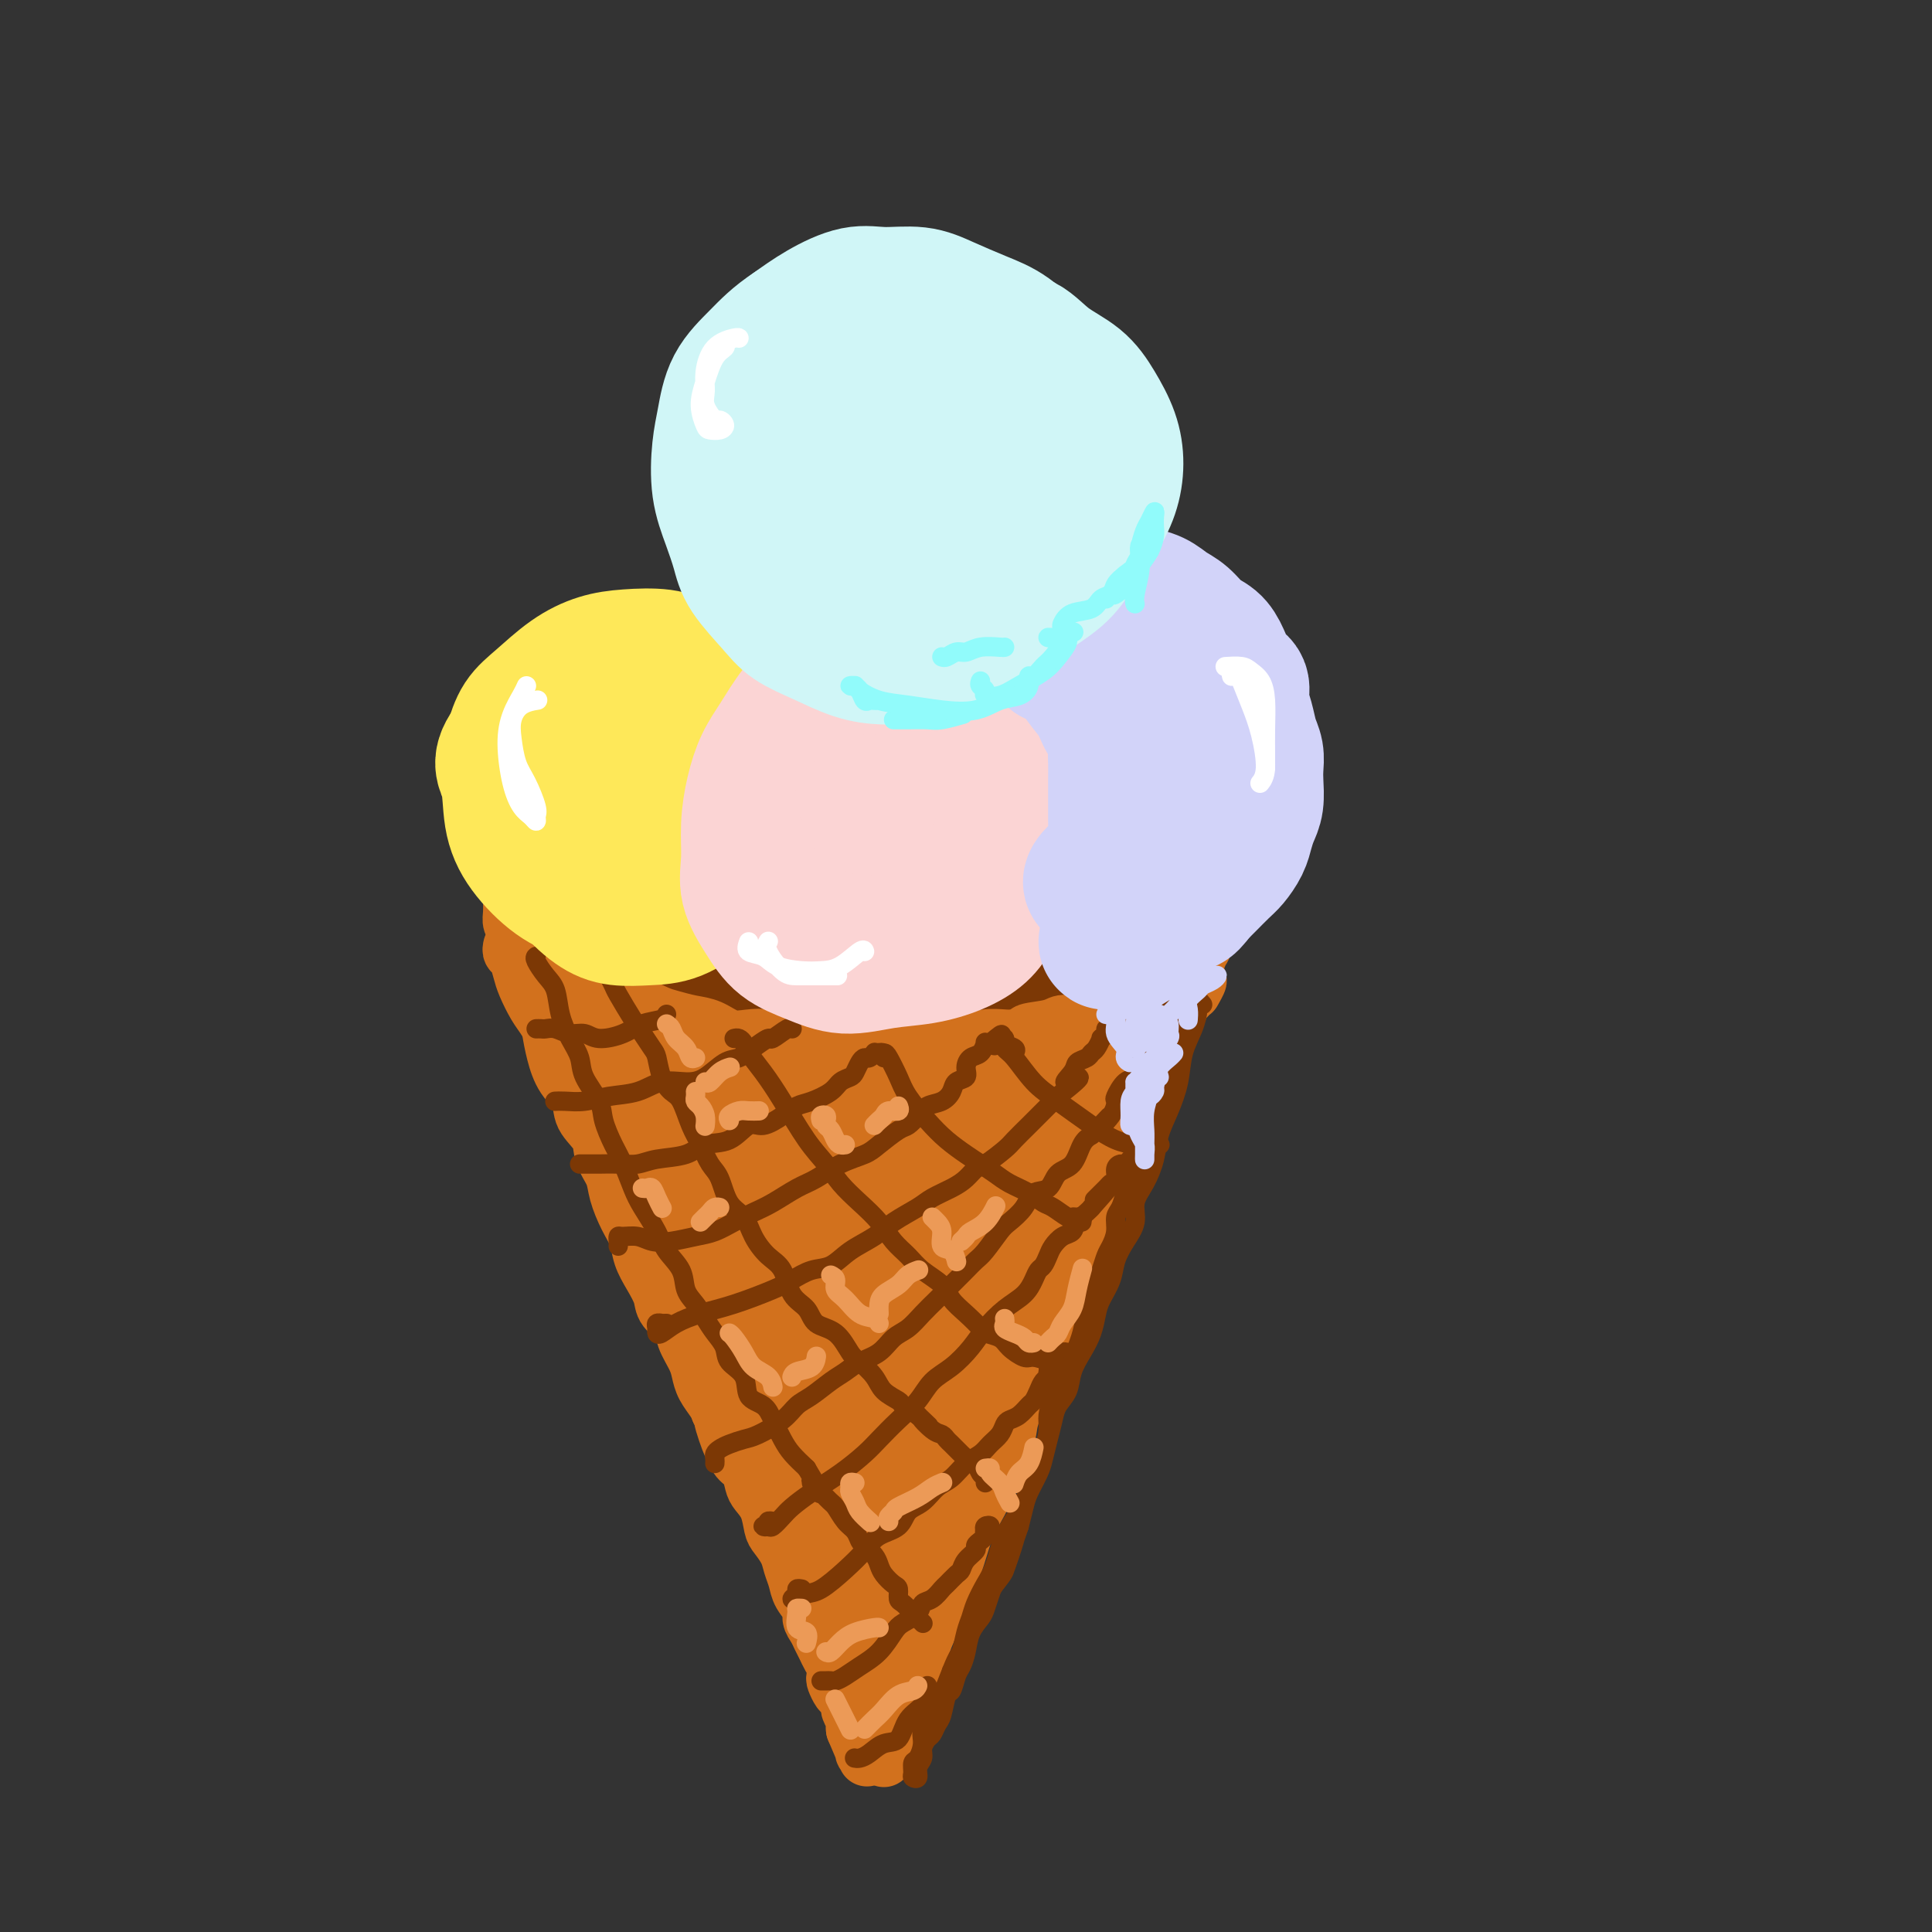 <svg viewBox='0 0 400 400' version='1.1' xmlns='http://www.w3.org/2000/svg' xmlns:xlink='http://www.w3.org/1999/xlink'><rect x="0" y="0" width="400" height="400" fill="#333333" stroke="none"/><g fill='none' stroke='#7C3805' stroke-width='12' stroke-linecap='round' stroke-linejoin='round'><path d='M114,197c0.348,-0.063 0.697,-0.125 1,0c0.303,0.125 0.561,0.438 1,1c0.439,0.562 1.058,1.372 2,2c0.942,0.628 2.208,1.075 4,2c1.792,0.925 4.109,2.327 6,3c1.891,0.673 3.354,0.618 5,1c1.646,0.382 3.474,1.201 5,2c1.526,0.799 2.752,1.577 4,2c1.248,0.423 2.520,0.491 4,1c1.480,0.509 3.167,1.461 5,2c1.833,0.539 3.811,0.667 6,1c2.189,0.333 4.590,0.873 7,1c2.410,0.127 4.831,-0.159 7,0c2.169,0.159 4.087,0.761 6,1c1.913,0.239 3.820,0.114 6,0c2.180,-0.114 4.632,-0.217 7,0c2.368,0.217 4.653,0.753 7,1c2.347,0.247 4.758,0.207 7,0c2.242,-0.207 4.315,-0.579 6,-1c1.685,-0.421 2.982,-0.891 4,-1c1.018,-0.109 1.757,0.144 3,0c1.243,-0.144 2.989,-0.684 4,-1c1.011,-0.316 1.286,-0.407 2,-1c0.714,-0.593 1.868,-1.689 3,-2c1.132,-0.311 2.242,0.164 3,0c0.758,-0.164 1.166,-0.967 2,-2c0.834,-1.033 2.096,-2.295 3,-3c0.904,-0.705 1.452,-0.852 2,-1'/><path d='M236,205c3.586,-2.143 3.052,-2.499 3,-3c-0.052,-0.501 0.379,-1.147 1,-2c0.621,-0.853 1.431,-1.912 2,-3c0.569,-1.088 0.895,-2.205 1,-3c0.105,-0.795 -0.013,-1.270 0,-2c0.013,-0.730 0.156,-1.717 0,-3c-0.156,-1.283 -0.611,-2.864 -1,-4c-0.389,-1.136 -0.712,-1.827 -2,-3c-1.288,-1.173 -3.541,-2.828 -5,-4c-1.459,-1.172 -2.125,-1.862 -4,-3c-1.875,-1.138 -4.960,-2.725 -8,-4c-3.040,-1.275 -6.034,-2.236 -9,-3c-2.966,-0.764 -5.905,-1.329 -9,-2c-3.095,-0.671 -6.346,-1.449 -9,-2c-2.654,-0.551 -4.709,-0.876 -7,-1c-2.291,-0.124 -4.817,-0.048 -7,0c-2.183,0.048 -4.024,0.069 -6,0c-1.976,-0.069 -4.088,-0.226 -6,0c-1.912,0.226 -3.622,0.835 -5,1c-1.378,0.165 -2.422,-0.115 -3,0c-0.578,0.115 -0.690,0.625 -2,1c-1.310,0.375 -3.820,0.615 -6,1c-2.180,0.385 -4.031,0.913 -6,1c-1.969,0.087 -4.056,-0.268 -6,0c-1.944,0.268 -3.744,1.159 -5,2c-1.256,0.841 -1.968,1.631 -3,2c-1.032,0.369 -2.383,0.318 -4,1c-1.617,0.682 -3.500,2.097 -5,3c-1.500,0.903 -2.619,1.294 -4,2c-1.381,0.706 -3.026,1.729 -4,3c-0.974,1.271 -1.278,2.792 -2,4c-0.722,1.208 -1.861,2.104 -3,3'/><path d='M112,187c-1.610,2.099 -1.134,2.347 -1,3c0.134,0.653 -0.075,1.712 0,3c0.075,1.288 0.434,2.807 1,4c0.566,1.193 1.338,2.061 3,3c1.662,0.939 4.214,1.951 7,3c2.786,1.049 5.805,2.136 9,3c3.195,0.864 6.567,1.507 10,2c3.433,0.493 6.926,0.838 10,1c3.074,0.162 5.727,0.141 9,0c3.273,-0.141 7.165,-0.403 11,-1c3.835,-0.597 7.614,-1.528 11,-2c3.386,-0.472 6.379,-0.485 9,-1c2.621,-0.515 4.869,-1.531 7,-2c2.131,-0.469 4.143,-0.390 6,-1c1.857,-0.610 3.559,-1.909 5,-3c1.441,-1.091 2.622,-1.976 4,-3c1.378,-1.024 2.952,-2.188 4,-3c1.048,-0.812 1.570,-1.273 2,-2c0.430,-0.727 0.768,-1.721 1,-3c0.232,-1.279 0.359,-2.842 0,-4c-0.359,-1.158 -1.204,-1.911 -2,-3c-0.796,-1.089 -1.544,-2.513 -3,-4c-1.456,-1.487 -3.619,-3.036 -6,-4c-2.381,-0.964 -4.979,-1.344 -8,-2c-3.021,-0.656 -6.466,-1.587 -11,-2c-4.534,-0.413 -10.156,-0.309 -16,0c-5.844,0.309 -11.908,0.823 -18,2c-6.092,1.177 -12.210,3.016 -17,5c-4.790,1.984 -8.251,4.111 -11,6c-2.749,1.889 -4.785,3.540 -6,5c-1.215,1.460 -1.607,2.730 -2,4'/><path d='M120,191c-2.880,2.867 -0.581,2.533 1,3c1.581,0.467 2.442,1.735 5,3c2.558,1.265 6.811,2.526 10,3c3.189,0.474 5.314,0.160 7,0c1.686,-0.160 2.932,-0.166 8,0c5.068,0.166 13.956,0.504 22,0c8.044,-0.504 15.243,-1.852 21,-3c5.757,-1.148 10.073,-2.098 14,-3c3.927,-0.902 7.465,-1.757 9,-3c1.535,-1.243 1.069,-2.874 1,-4c-0.069,-1.126 0.260,-1.747 -1,-3c-1.260,-1.253 -4.111,-3.138 -7,-4c-2.889,-0.862 -5.818,-0.703 -10,-1c-4.182,-0.297 -9.618,-1.052 -15,-1c-5.382,0.052 -10.711,0.911 -17,2c-6.289,1.089 -13.537,2.410 -20,4c-6.463,1.590 -12.140,3.450 -16,5c-3.860,1.550 -5.903,2.791 -7,4c-1.097,1.209 -1.248,2.385 0,3c1.248,0.615 3.895,0.669 8,1c4.105,0.331 9.670,0.938 16,1c6.330,0.062 13.426,-0.421 21,-1c7.574,-0.579 15.626,-1.254 22,-2c6.374,-0.746 11.070,-1.563 14,-2c2.930,-0.437 4.092,-0.495 5,-1c0.908,-0.505 1.561,-1.458 2,-2c0.439,-0.542 0.666,-0.674 1,-1c0.334,-0.326 0.777,-0.847 0,-2c-0.777,-1.153 -2.774,-2.939 -6,-4c-3.226,-1.061 -7.682,-1.398 -13,-2c-5.318,-0.602 -11.498,-1.471 -18,-1c-6.502,0.471 -13.328,2.281 -19,4c-5.672,1.719 -10.192,3.348 -13,5c-2.808,1.652 -3.904,3.326 -5,5'/><path d='M140,194c-2.694,2.277 -0.430,2.968 2,4c2.430,1.032 5.027,2.403 9,3c3.973,0.597 9.324,0.418 15,0c5.676,-0.418 11.678,-1.077 18,-2c6.322,-0.923 12.962,-2.110 17,-3c4.038,-0.890 5.472,-1.482 7,-2c1.528,-0.518 3.150,-0.961 5,-2c1.850,-1.039 3.930,-2.673 5,-4c1.070,-1.327 1.132,-2.346 0,-3c-1.132,-0.654 -3.458,-0.942 -7,-1c-3.542,-0.058 -8.300,0.116 -13,1c-4.700,0.884 -9.343,2.480 -14,4c-4.657,1.520 -9.329,2.964 -12,5c-2.671,2.036 -3.343,4.664 -3,6c0.343,1.336 1.700,1.380 4,2c2.300,0.620 5.541,1.814 9,2c3.459,0.186 7.134,-0.637 11,-1c3.866,-0.363 7.924,-0.266 12,-1c4.076,-0.734 8.172,-2.299 11,-4c2.828,-1.701 4.390,-3.538 6,-5c1.610,-1.462 3.270,-2.550 4,-4c0.730,-1.450 0.531,-3.263 0,-4c-0.531,-0.737 -1.394,-0.399 -3,0c-1.606,0.399 -3.956,0.860 -6,2c-2.044,1.140 -3.781,2.960 -6,5c-2.219,2.040 -4.921,4.300 -7,7c-2.079,2.700 -3.534,5.840 -4,8c-0.466,2.160 0.057,3.338 1,4c0.943,0.662 2.304,0.806 4,1c1.696,0.194 3.726,0.437 6,0c2.274,-0.437 4.793,-1.553 7,-3c2.207,-1.447 4.104,-3.223 6,-5'/><path d='M224,204c3.222,-2.382 4.775,-4.338 6,-6c1.225,-1.662 2.120,-3.030 3,-4c0.880,-0.970 1.744,-1.541 2,-2c0.256,-0.459 -0.097,-0.806 0,-1c0.097,-0.194 0.644,-0.234 0,0c-0.644,0.234 -2.478,0.742 -4,1c-1.522,0.258 -2.730,0.265 -5,1c-2.270,0.735 -5.602,2.198 -9,4c-3.398,1.802 -6.863,3.944 -9,6c-2.137,2.056 -2.947,4.025 -3,5c-0.053,0.975 0.652,0.955 2,1c1.348,0.045 3.338,0.156 5,0c1.662,-0.156 2.995,-0.577 5,-1c2.005,-0.423 4.684,-0.846 7,-2c2.316,-1.154 4.271,-3.038 6,-5c1.729,-1.962 3.231,-4.002 4,-6c0.769,-1.998 0.805,-3.955 1,-5c0.195,-1.045 0.548,-1.180 0,-2c-0.548,-0.820 -1.996,-2.325 -3,-3c-1.004,-0.675 -1.564,-0.519 -3,-1c-1.436,-0.481 -3.747,-1.598 -6,-2c-2.253,-0.402 -4.447,-0.089 -7,0c-2.553,0.089 -5.467,-0.047 -8,0c-2.533,0.047 -4.687,0.275 -7,1c-2.313,0.725 -4.785,1.947 -6,3c-1.215,1.053 -1.174,1.938 -1,3c0.174,1.062 0.480,2.301 2,3c1.520,0.699 4.253,0.857 7,1c2.747,0.143 5.509,0.269 8,0c2.491,-0.269 4.712,-0.934 7,-2c2.288,-1.066 4.644,-2.533 7,-4'/><path d='M225,187c2.850,-1.862 2.973,-3.517 3,-5c0.027,-1.483 -0.044,-2.793 -1,-4c-0.956,-1.207 -2.796,-2.312 -5,-3c-2.204,-0.688 -4.771,-0.959 -8,-1c-3.229,-0.041 -7.122,0.150 -11,1c-3.878,0.850 -7.743,2.361 -12,4c-4.257,1.639 -8.906,3.405 -12,5c-3.094,1.595 -4.633,3.018 -6,4c-1.367,0.982 -2.563,1.524 -3,2c-0.437,0.476 -0.115,0.886 0,1c0.115,0.114 0.023,-0.069 1,0c0.977,0.069 3.024,0.392 5,0c1.976,-0.392 3.880,-1.497 6,-2c2.120,-0.503 4.456,-0.405 6,-1c1.544,-0.595 2.294,-1.884 3,-3c0.706,-1.116 1.366,-2.060 0,-3c-1.366,-0.940 -4.759,-1.876 -8,-2c-3.241,-0.124 -6.332,0.566 -10,2c-3.668,1.434 -7.914,3.614 -11,5c-3.086,1.386 -5.013,1.979 -6,3c-0.987,1.021 -1.034,2.468 -1,3c0.034,0.532 0.147,0.147 1,0c0.853,-0.147 2.444,-0.055 4,0c1.556,0.055 3.077,0.074 5,0c1.923,-0.074 4.249,-0.242 6,-1c1.751,-0.758 2.929,-2.106 4,-3c1.071,-0.894 2.036,-1.333 1,-2c-1.036,-0.667 -4.071,-1.560 -7,-2c-2.929,-0.440 -5.750,-0.426 -9,0c-3.250,0.426 -6.929,1.265 -9,2c-2.071,0.735 -2.536,1.368 -3,2'/><path d='M148,189c-3.626,0.962 -2.190,1.368 -1,2c1.190,0.632 2.133,1.489 4,2c1.867,0.511 4.656,0.676 7,1c2.344,0.324 4.241,0.807 5,1c0.759,0.193 0.379,0.097 0,0'/></g>
<g fill='none' stroke='#D2711D' stroke-width='12' stroke-linecap='round' stroke-linejoin='round'><path d='M106,196c-0.088,0.384 -0.175,0.767 0,1c0.175,0.233 0.613,0.315 1,1c0.387,0.685 0.724,1.971 1,3c0.276,1.029 0.492,1.799 1,3c0.508,1.201 1.309,2.831 2,4c0.691,1.169 1.272,1.875 2,3c0.728,1.125 1.602,2.668 2,4c0.398,1.332 0.320,2.454 1,4c0.680,1.546 2.120,3.515 3,5c0.880,1.485 1.201,2.485 2,4c0.799,1.515 2.074,3.544 3,5c0.926,1.456 1.501,2.338 2,4c0.499,1.662 0.923,4.102 2,6c1.077,1.898 2.807,3.252 4,5c1.193,1.748 1.848,3.891 3,6c1.152,2.109 2.802,4.185 4,6c1.198,1.815 1.944,3.369 3,5c1.056,1.631 2.422,3.338 3,5c0.578,1.662 0.366,3.280 1,5c0.634,1.720 2.112,3.543 3,5c0.888,1.457 1.186,2.548 2,4c0.814,1.452 2.146,3.265 3,5c0.854,1.735 1.231,3.391 2,5c0.769,1.609 1.932,3.171 3,5c1.068,1.829 2.043,3.924 3,6c0.957,2.076 1.895,4.131 3,6c1.105,1.869 2.376,3.550 3,5c0.624,1.450 0.600,2.667 1,4c0.400,1.333 1.223,2.782 2,4c0.777,1.218 1.508,2.205 2,3c0.492,0.795 0.746,1.397 1,2'/><path d='M174,329c10.941,21.402 4.294,8.405 2,4c-2.294,-4.405 -0.237,-0.220 1,2c1.237,2.220 1.652,2.476 2,3c0.348,0.524 0.629,1.316 1,2c0.371,0.684 0.831,1.261 1,2c0.169,0.739 0.048,1.640 0,2c-0.048,0.360 -0.024,0.180 0,0'/><path d='M183,364c0.335,-0.707 0.670,-1.415 1,-2c0.330,-0.585 0.655,-1.048 1,-2c0.345,-0.952 0.711,-2.394 1,-4c0.289,-1.606 0.500,-3.375 1,-5c0.500,-1.625 1.289,-3.107 2,-5c0.711,-1.893 1.346,-4.197 2,-6c0.654,-1.803 1.329,-3.106 2,-5c0.671,-1.894 1.340,-4.379 2,-6c0.660,-1.621 1.312,-2.379 2,-4c0.688,-1.621 1.410,-4.107 2,-6c0.590,-1.893 1.046,-3.194 2,-5c0.954,-1.806 2.405,-4.118 3,-6c0.595,-1.882 0.334,-3.336 1,-5c0.666,-1.664 2.257,-3.539 3,-5c0.743,-1.461 0.636,-2.510 1,-4c0.364,-1.490 1.197,-3.423 2,-5c0.803,-1.577 1.575,-2.799 2,-4c0.425,-1.201 0.503,-2.382 1,-4c0.497,-1.618 1.413,-3.675 2,-5c0.587,-1.325 0.843,-1.918 1,-3c0.157,-1.082 0.213,-2.652 1,-4c0.787,-1.348 2.304,-2.474 3,-4c0.696,-1.526 0.571,-3.450 1,-5c0.429,-1.550 1.413,-2.725 2,-4c0.587,-1.275 0.776,-2.651 1,-4c0.224,-1.349 0.483,-2.671 1,-4c0.517,-1.329 1.290,-2.665 2,-4c0.710,-1.335 1.355,-2.667 2,-4'/><path d='M230,240c7.389,-19.936 2.361,-7.778 1,-4c-1.361,3.778 0.945,-0.826 2,-3c1.055,-2.174 0.860,-1.918 1,-2c0.140,-0.082 0.615,-0.502 1,-1c0.385,-0.498 0.682,-1.076 1,-2c0.318,-0.924 0.659,-2.196 1,-3c0.341,-0.804 0.683,-1.139 1,-2c0.317,-0.861 0.610,-2.247 1,-3c0.390,-0.753 0.878,-0.873 1,-1c0.122,-0.127 -0.122,-0.260 0,-1c0.122,-0.740 0.610,-2.086 1,-3c0.390,-0.914 0.682,-1.396 1,-2c0.318,-0.604 0.662,-1.331 1,-2c0.338,-0.669 0.670,-1.281 1,-2c0.330,-0.719 0.659,-1.544 1,-2c0.341,-0.456 0.694,-0.542 1,-1c0.306,-0.458 0.567,-1.288 1,-2c0.433,-0.712 1.040,-1.307 1,-1c-0.040,0.307 -0.726,1.516 -1,2c-0.274,0.484 -0.137,0.242 0,0'/><path d='M110,195c0.292,0.390 0.585,0.781 1,1c0.415,0.219 0.953,0.267 2,1c1.047,0.733 2.604,2.149 4,3c1.396,0.851 2.632,1.135 4,2c1.368,0.865 2.868,2.312 4,3c1.132,0.688 1.895,0.619 3,1c1.105,0.381 2.553,1.214 4,2c1.447,0.786 2.893,1.524 4,2c1.107,0.476 1.874,0.688 3,1c1.126,0.312 2.612,0.724 4,1c1.388,0.276 2.680,0.418 4,1c1.320,0.582 2.668,1.606 4,2c1.332,0.394 2.648,0.157 4,0c1.352,-0.157 2.741,-0.234 4,0c1.259,0.234 2.390,0.781 4,1c1.610,0.219 3.701,0.111 5,0c1.299,-0.111 1.806,-0.226 3,0c1.194,0.226 3.074,0.792 4,1c0.926,0.208 0.897,0.057 2,0c1.103,-0.057 3.338,-0.019 5,0c1.662,0.019 2.752,0.020 4,0c1.248,-0.020 2.654,-0.062 4,0c1.346,0.062 2.633,0.227 4,0c1.367,-0.227 2.814,-0.845 4,-1c1.186,-0.155 2.112,0.154 3,0c0.888,-0.154 1.739,-0.772 3,-1c1.261,-0.228 2.932,-0.065 4,0c1.068,0.065 1.534,0.033 2,0'/><path d='M210,215c9.603,-0.183 4.112,-0.641 3,-1c-1.112,-0.359 2.156,-0.618 4,-1c1.844,-0.382 2.264,-0.886 3,-1c0.736,-0.114 1.788,0.163 3,0c1.212,-0.163 2.585,-0.766 3,-1c0.415,-0.234 -0.127,-0.100 0,0c0.127,0.100 0.922,0.167 2,0c1.078,-0.167 2.438,-0.569 3,-1c0.562,-0.431 0.326,-0.890 1,-1c0.674,-0.110 2.260,0.129 3,0c0.740,-0.129 0.636,-0.627 1,-1c0.364,-0.373 1.198,-0.621 2,-1c0.802,-0.379 1.573,-0.889 2,-1c0.427,-0.111 0.511,0.178 1,0c0.489,-0.178 1.384,-0.822 2,-1c0.616,-0.178 0.952,0.111 1,0c0.048,-0.111 -0.194,-0.621 0,-1c0.194,-0.379 0.823,-0.626 1,-1c0.177,-0.374 -0.097,-0.874 0,-1c0.097,-0.126 0.566,0.121 1,0c0.434,-0.121 0.835,-0.611 1,-1c0.165,-0.389 0.096,-0.678 0,-1c-0.096,-0.322 -0.218,-0.677 0,-1c0.218,-0.323 0.776,-0.615 1,-1c0.224,-0.385 0.116,-0.862 0,-1c-0.116,-0.138 -0.238,0.062 0,0c0.238,-0.062 0.837,-0.388 1,-1c0.163,-0.612 -0.110,-1.511 0,-2c0.110,-0.489 0.603,-0.568 1,-1c0.397,-0.432 0.699,-1.216 1,-2'/><path d='M251,191c1.082,-2.604 0.287,-2.115 0,-2c-0.287,0.115 -0.065,-0.143 0,-1c0.065,-0.857 -0.025,-2.312 0,-3c0.025,-0.688 0.166,-0.607 0,-1c-0.166,-0.393 -0.639,-1.259 -1,-2c-0.361,-0.741 -0.610,-1.358 -1,-2c-0.390,-0.642 -0.922,-1.308 -1,-2c-0.078,-0.692 0.298,-1.411 0,-2c-0.298,-0.589 -1.269,-1.047 -2,-2c-0.731,-0.953 -1.221,-2.400 -2,-3c-0.779,-0.600 -1.848,-0.354 -3,-1c-1.152,-0.646 -2.386,-2.186 -3,-3c-0.614,-0.814 -0.609,-0.904 -1,-1c-0.391,-0.096 -1.180,-0.198 -2,-1c-0.820,-0.802 -1.673,-2.305 -3,-3c-1.327,-0.695 -3.128,-0.583 -5,-1c-1.872,-0.417 -3.816,-1.365 -5,-2c-1.184,-0.635 -1.607,-0.958 -2,-1c-0.393,-0.042 -0.754,0.195 -2,0c-1.246,-0.195 -3.375,-0.823 -5,-1c-1.625,-0.177 -2.746,0.096 -4,0c-1.254,-0.096 -2.642,-0.561 -4,-1c-1.358,-0.439 -2.687,-0.851 -4,-1c-1.313,-0.149 -2.608,-0.036 -4,0c-1.392,0.036 -2.879,-0.004 -4,0c-1.121,0.004 -1.876,0.053 -3,0c-1.124,-0.053 -2.617,-0.206 -4,0c-1.383,0.206 -2.656,0.773 -4,1c-1.344,0.227 -2.761,0.116 -4,0c-1.239,-0.116 -2.301,-0.237 -3,0c-0.699,0.237 -1.034,0.833 -2,1c-0.966,0.167 -2.562,-0.095 -4,0c-1.438,0.095 -2.719,0.548 -4,1'/><path d='M165,158c-6.109,0.421 -3.382,-0.028 -3,0c0.382,0.028 -1.580,0.532 -3,1c-1.420,0.468 -2.296,0.898 -3,1c-0.704,0.102 -1.235,-0.125 -2,0c-0.765,0.125 -1.766,0.601 -3,1c-1.234,0.399 -2.703,0.722 -4,1c-1.297,0.278 -2.423,0.513 -4,1c-1.577,0.487 -3.604,1.228 -5,2c-1.396,0.772 -2.159,1.577 -3,2c-0.841,0.423 -1.760,0.464 -3,1c-1.240,0.536 -2.802,1.565 -4,2c-1.198,0.435 -2.031,0.275 -3,1c-0.969,0.725 -2.075,2.335 -3,3c-0.925,0.665 -1.669,0.386 -3,1c-1.331,0.614 -3.250,2.122 -4,3c-0.750,0.878 -0.330,1.126 -1,2c-0.670,0.874 -2.428,2.374 -3,3c-0.572,0.626 0.042,0.379 0,1c-0.042,0.621 -0.741,2.109 -1,3c-0.259,0.891 -0.078,1.186 0,2c0.078,0.814 0.053,2.147 0,3c-0.053,0.853 -0.133,1.227 0,2c0.133,0.773 0.477,1.945 1,3c0.523,1.055 1.223,1.994 2,3c0.777,1.006 1.632,2.078 3,3c1.368,0.922 3.248,1.692 4,2c0.752,0.308 0.376,0.154 0,0'/><path d='M131,222c-0.203,-1.088 -0.407,-2.175 -1,-3c-0.593,-0.825 -1.576,-1.387 -2,-2c-0.424,-0.613 -0.290,-1.279 -1,-2c-0.710,-0.721 -2.263,-1.499 -3,-2c-0.737,-0.501 -0.659,-0.726 -1,-1c-0.341,-0.274 -1.100,-0.597 -1,0c0.100,0.597 1.058,2.114 2,4c0.942,1.886 1.867,4.142 3,6c1.133,1.858 2.475,3.318 5,6c2.525,2.682 6.233,6.586 10,11c3.767,4.414 7.594,9.337 11,14c3.406,4.663 6.392,9.066 9,13c2.608,3.934 4.840,7.399 7,11c2.160,3.601 4.248,7.338 6,11c1.752,3.662 3.167,7.248 4,10c0.833,2.752 1.085,4.668 1,6c-0.085,1.332 -0.505,2.078 -1,2c-0.495,-0.078 -1.065,-0.981 -2,-3c-0.935,-2.019 -2.237,-5.153 -4,-9c-1.763,-3.847 -3.989,-8.408 -6,-13c-2.011,-4.592 -3.807,-9.214 -7,-15c-3.193,-5.786 -7.783,-12.735 -11,-18c-3.217,-5.265 -5.059,-8.847 -7,-11c-1.941,-2.153 -3.979,-2.879 -5,-3c-1.021,-0.121 -1.025,0.363 -1,1c0.025,0.637 0.078,1.428 1,4c0.922,2.572 2.713,6.924 5,12c2.287,5.076 5.069,10.874 9,19c3.931,8.126 9.013,18.580 13,27c3.987,8.420 6.881,14.805 9,19c2.119,4.195 3.463,6.198 4,7c0.537,0.802 0.269,0.401 0,0'/><path d='M177,323c5.993,12.773 0.974,0.205 -2,-7c-2.974,-7.205 -3.904,-9.046 -6,-14c-2.096,-4.954 -5.357,-13.021 -9,-21c-3.643,-7.979 -7.667,-15.869 -11,-23c-3.333,-7.131 -5.973,-13.503 -8,-17c-2.027,-3.497 -3.440,-4.119 -4,-4c-0.560,0.119 -0.265,0.980 1,3c1.265,2.020 3.501,5.200 6,10c2.499,4.800 5.261,11.220 9,19c3.739,7.780 8.454,16.921 13,26c4.546,9.079 8.923,18.097 12,25c3.077,6.903 4.854,11.691 6,14c1.146,2.309 1.661,2.138 2,2c0.339,-0.138 0.504,-0.243 0,-2c-0.504,-1.757 -1.676,-5.165 -3,-10c-1.324,-4.835 -2.800,-11.098 -4,-17c-1.200,-5.902 -2.123,-11.442 -3,-16c-0.877,-4.558 -1.707,-8.134 -2,-10c-0.293,-1.866 -0.049,-2.021 0,-2c0.049,0.021 -0.098,0.219 0,1c0.098,0.781 0.439,2.147 1,5c0.561,2.853 1.341,7.195 2,12c0.659,4.805 1.195,10.073 2,15c0.805,4.927 1.877,9.511 3,13c1.123,3.489 2.297,5.882 3,7c0.703,1.118 0.935,0.962 1,0c0.065,-0.962 -0.038,-2.730 0,-6c0.038,-3.270 0.216,-8.041 0,-14c-0.216,-5.959 -0.827,-13.104 0,-23c0.827,-9.896 3.094,-22.542 5,-30c1.906,-7.458 3.453,-9.729 5,-12'/><path d='M196,247c1.857,-6.756 1.500,-2.647 1,0c-0.500,2.647 -1.142,3.830 -2,7c-0.858,3.170 -1.932,8.325 -3,14c-1.068,5.675 -2.128,11.871 -3,19c-0.872,7.129 -1.555,15.193 -2,21c-0.445,5.807 -0.654,9.359 0,11c0.654,1.641 2.169,1.373 3,0c0.831,-1.373 0.979,-3.851 2,-8c1.021,-4.149 2.915,-9.967 5,-16c2.085,-6.033 4.362,-12.279 7,-19c2.638,-6.721 5.636,-13.918 8,-20c2.364,-6.082 4.093,-11.049 6,-15c1.907,-3.951 3.990,-6.887 4,-7c0.010,-0.113 -2.055,2.597 -4,6c-1.945,3.403 -3.770,7.498 -6,12c-2.230,4.502 -4.866,9.411 -8,15c-3.134,5.589 -6.768,11.857 -9,18c-2.232,6.143 -3.064,12.160 -4,16c-0.936,3.840 -1.975,5.504 -2,6c-0.025,0.496 0.965,-0.175 2,-2c1.035,-1.825 2.114,-4.806 4,-9c1.886,-4.194 4.578,-9.603 7,-15c2.422,-5.397 4.575,-10.781 8,-18c3.425,-7.219 8.122,-16.272 12,-24c3.878,-7.728 6.936,-14.131 9,-18c2.064,-3.869 3.133,-5.202 4,-6c0.867,-0.798 1.531,-1.059 1,-1c-0.531,0.059 -2.258,0.439 -4,2c-1.742,1.561 -3.498,4.303 -6,8c-2.502,3.697 -5.751,8.348 -9,13'/><path d='M217,237c-4.498,5.845 -6.742,9.458 -9,14c-2.258,4.542 -4.529,10.015 -6,13c-1.471,2.985 -2.144,3.483 -2,4c0.144,0.517 1.103,1.055 2,0c0.897,-1.055 1.731,-3.701 3,-7c1.269,-3.299 2.971,-7.249 5,-11c2.029,-3.751 4.384,-7.302 6,-11c1.616,-3.698 2.495,-7.544 3,-10c0.505,-2.456 0.638,-3.523 0,-4c-0.638,-0.477 -2.048,-0.363 -4,1c-1.952,1.363 -4.448,3.974 -7,7c-2.552,3.026 -5.160,6.466 -8,11c-2.840,4.534 -5.912,10.161 -8,16c-2.088,5.839 -3.193,11.890 -4,16c-0.807,4.110 -1.316,6.278 -1,7c0.316,0.722 1.457,-0.002 3,-2c1.543,-1.998 3.487,-5.272 5,-9c1.513,-3.728 2.594,-7.911 4,-13c1.406,-5.089 3.136,-11.082 4,-17c0.864,-5.918 0.862,-11.759 1,-15c0.138,-3.241 0.416,-3.883 0,-4c-0.416,-0.117 -1.527,0.291 -3,2c-1.473,1.709 -3.310,4.718 -5,8c-1.690,3.282 -3.234,6.835 -5,11c-1.766,4.165 -3.753,8.942 -5,14c-1.247,5.058 -1.753,10.398 -2,14c-0.247,3.602 -0.235,5.468 0,6c0.235,0.532 0.692,-0.270 1,-2c0.308,-1.730 0.468,-4.389 1,-8c0.532,-3.611 1.438,-8.175 2,-13c0.562,-4.825 0.781,-9.913 1,-15'/><path d='M189,240c-0.023,-8.654 -2.580,-11.289 -4,-13c-1.420,-1.711 -1.702,-2.497 -3,-1c-1.298,1.497 -3.613,5.279 -5,10c-1.387,4.721 -1.847,10.381 -2,16c-0.153,5.619 -0.001,11.196 0,16c0.001,4.804 -0.151,8.833 0,11c0.151,2.167 0.605,2.470 1,2c0.395,-0.470 0.733,-1.714 1,-4c0.267,-2.286 0.464,-5.614 0,-9c-0.464,-3.386 -1.590,-6.830 -3,-11c-1.410,-4.170 -3.105,-9.066 -5,-14c-1.895,-4.934 -3.990,-9.906 -5,-13c-1.010,-3.094 -0.934,-4.309 -1,-4c-0.066,0.309 -0.275,2.141 0,5c0.275,2.859 1.034,6.746 2,11c0.966,4.254 2.140,8.877 3,13c0.860,4.123 1.408,7.746 2,10c0.592,2.254 1.230,3.140 1,3c-0.230,-0.140 -1.329,-1.306 -2,-3c-0.671,-1.694 -0.916,-3.918 -2,-7c-1.084,-3.082 -3.007,-7.024 -5,-11c-1.993,-3.976 -4.054,-7.986 -7,-12c-2.946,-4.014 -6.775,-8.033 -9,-11c-2.225,-2.967 -2.844,-4.881 -3,-5c-0.156,-0.119 0.151,1.556 1,4c0.849,2.444 2.240,5.656 4,9c1.760,3.344 3.889,6.819 6,10c2.111,3.181 4.205,6.069 6,8c1.795,1.931 3.291,2.904 4,3c0.709,0.096 0.631,-0.687 0,-2c-0.631,-1.313 -1.816,-3.157 -3,-5'/><path d='M161,246c-1.067,-2.775 -2.233,-6.213 -4,-10c-1.767,-3.787 -4.134,-7.924 -7,-12c-2.866,-4.076 -6.230,-8.091 -8,-10c-1.770,-1.909 -1.944,-1.711 -2,-1c-0.056,0.711 0.007,1.936 1,4c0.993,2.064 2.915,4.966 5,8c2.085,3.034 4.332,6.200 7,9c2.668,2.800 5.758,5.233 8,7c2.242,1.767 3.636,2.866 5,3c1.364,0.134 2.697,-0.698 4,-2c1.303,-1.302 2.577,-3.076 4,-5c1.423,-1.924 2.997,-3.999 4,-6c1.003,-2.001 1.437,-3.929 1,-5c-0.437,-1.071 -1.745,-1.284 -4,-1c-2.255,0.284 -5.457,1.064 -9,2c-3.543,0.936 -7.429,2.027 -11,3c-3.571,0.973 -6.829,1.826 -10,2c-3.171,0.174 -6.256,-0.332 -8,-1c-1.744,-0.668 -2.146,-1.500 -2,-2c0.146,-0.500 0.840,-0.669 2,-1c1.160,-0.331 2.785,-0.825 5,-1c2.215,-0.175 5.019,-0.033 8,0c2.981,0.033 6.137,-0.044 10,1c3.863,1.044 8.432,3.208 13,5c4.568,1.792 9.135,3.211 13,4c3.865,0.789 7.028,0.949 9,1c1.972,0.051 2.752,-0.006 3,0c0.248,0.006 -0.037,0.074 -1,0c-0.963,-0.074 -2.606,-0.289 -5,-1c-2.394,-0.711 -5.541,-1.917 -9,-3c-3.459,-1.083 -7.229,-2.041 -11,-3'/><path d='M172,231c-6.519,-1.596 -9.815,-2.087 -13,-3c-3.185,-0.913 -6.258,-2.249 -8,-3c-1.742,-0.751 -2.153,-0.918 -2,-1c0.153,-0.082 0.871,-0.080 2,0c1.129,0.080 2.669,0.238 5,0c2.331,-0.238 5.451,-0.873 8,-1c2.549,-0.127 4.526,0.255 7,1c2.474,0.745 5.444,1.853 8,4c2.556,2.147 4.697,5.333 6,9c1.303,3.667 1.769,7.813 2,11c0.231,3.187 0.228,5.413 0,7c-0.228,1.587 -0.680,2.534 -1,3c-0.320,0.466 -0.506,0.452 -1,0c-0.494,-0.452 -1.295,-1.343 -2,-3c-0.705,-1.657 -1.314,-4.079 -2,-7c-0.686,-2.921 -1.449,-6.339 -2,-10c-0.551,-3.661 -0.892,-7.564 -1,-10c-0.108,-2.436 0.015,-3.404 0,-4c-0.015,-0.596 -0.169,-0.819 0,0c0.169,0.819 0.663,2.679 1,5c0.337,2.321 0.519,5.103 1,8c0.481,2.897 1.260,5.908 2,8c0.740,2.092 1.440,3.264 2,4c0.560,0.736 0.981,1.037 2,0c1.019,-1.037 2.635,-3.413 4,-6c1.365,-2.587 2.480,-5.385 4,-8c1.520,-2.615 3.446,-5.046 5,-7c1.554,-1.954 2.736,-3.431 4,-5c1.264,-1.569 2.610,-3.230 4,-4c1.390,-0.770 2.826,-0.649 4,-1c1.174,-0.351 2.087,-1.176 3,-2'/><path d='M214,216c2.147,-1.110 2.015,-0.387 2,0c-0.015,0.387 0.087,0.436 0,1c-0.087,0.564 -0.362,1.641 -1,3c-0.638,1.359 -1.638,2.999 -2,4c-0.362,1.001 -0.084,1.362 0,2c0.084,0.638 -0.024,1.553 0,2c0.024,0.447 0.180,0.428 1,0c0.820,-0.428 2.304,-1.264 4,-2c1.696,-0.736 3.604,-1.372 5,-2c1.396,-0.628 2.279,-1.248 3,-2c0.721,-0.752 1.281,-1.635 1,-2c-0.281,-0.365 -1.402,-0.213 -3,0c-1.598,0.213 -3.674,0.488 -6,1c-2.326,0.512 -4.903,1.261 -8,2c-3.097,0.739 -6.716,1.466 -10,2c-3.284,0.534 -6.234,0.874 -9,1c-2.766,0.126 -5.347,0.040 -7,0c-1.653,-0.040 -2.378,-0.032 -3,0c-0.622,0.032 -1.141,0.088 -1,0c0.141,-0.088 0.940,-0.320 2,0c1.060,0.320 2.379,1.192 4,1c1.621,-0.192 3.542,-1.449 6,-2c2.458,-0.551 5.453,-0.395 8,-1c2.547,-0.605 4.647,-1.971 7,-3c2.353,-1.029 4.958,-1.723 6,-2c1.042,-0.277 0.521,-0.139 0,0'/><path d='M106,185c-0.007,0.133 -0.014,0.265 0,1c0.014,0.735 0.049,2.072 0,3c-0.049,0.928 -0.183,1.447 0,2c0.183,0.553 0.683,1.140 1,2c0.317,0.860 0.452,1.993 1,3c0.548,1.007 1.508,1.888 2,3c0.492,1.112 0.515,2.453 1,4c0.485,1.547 1.434,3.298 2,5c0.566,1.702 0.751,3.354 1,5c0.249,1.646 0.561,3.286 1,5c0.439,1.714 1.006,3.501 2,5c0.994,1.499 2.417,2.711 3,4c0.583,1.289 0.326,2.654 1,4c0.674,1.346 2.277,2.674 3,4c0.723,1.326 0.565,2.651 1,4c0.435,1.349 1.464,2.724 2,4c0.536,1.276 0.580,2.455 1,4c0.420,1.545 1.216,3.456 2,5c0.784,1.544 1.556,2.720 2,4c0.444,1.280 0.561,2.664 1,4c0.439,1.336 1.202,2.625 2,4c0.798,1.375 1.632,2.836 2,4c0.368,1.164 0.270,2.030 1,3c0.730,0.970 2.289,2.044 3,3c0.711,0.956 0.576,1.793 1,3c0.424,1.207 1.409,2.785 2,4c0.591,1.215 0.787,2.068 1,3c0.213,0.932 0.442,1.943 1,3c0.558,1.057 1.445,2.159 2,3c0.555,0.841 0.777,1.420 1,2'/><path d='M149,292c5.130,10.910 1.956,3.685 1,2c-0.956,-1.685 0.307,2.171 1,4c0.693,1.829 0.814,1.630 1,2c0.186,0.370 0.435,1.308 1,2c0.565,0.692 1.447,1.138 2,2c0.553,0.862 0.777,2.141 1,3c0.223,0.859 0.445,1.297 1,2c0.555,0.703 1.444,1.672 2,3c0.556,1.328 0.779,3.016 1,4c0.221,0.984 0.439,1.263 1,2c0.561,0.737 1.464,1.930 2,3c0.536,1.070 0.703,2.016 1,3c0.297,0.984 0.724,2.007 1,3c0.276,0.993 0.403,1.957 1,3c0.597,1.043 1.666,2.166 2,3c0.334,0.834 -0.065,1.378 0,2c0.065,0.622 0.596,1.321 1,2c0.404,0.679 0.683,1.338 1,2c0.317,0.662 0.673,1.328 1,2c0.327,0.672 0.627,1.350 1,2c0.373,0.650 0.821,1.272 1,2c0.179,0.728 0.091,1.561 0,2c-0.091,0.439 -0.183,0.484 0,1c0.183,0.516 0.641,1.504 1,2c0.359,0.496 0.618,0.500 1,1c0.382,0.500 0.887,1.496 1,2c0.113,0.504 -0.166,0.517 0,1c0.166,0.483 0.775,1.438 1,2c0.225,0.562 0.064,0.732 0,1c-0.064,0.268 -0.032,0.634 0,1'/><path d='M177,358c4.499,10.615 1.745,4.151 1,2c-0.745,-2.151 0.517,0.009 1,1c0.483,0.991 0.186,0.813 0,1c-0.186,0.187 -0.260,0.739 0,1c0.260,0.261 0.854,0.229 1,0c0.146,-0.229 -0.157,-0.657 0,-1c0.157,-0.343 0.774,-0.603 1,-1c0.226,-0.397 0.060,-0.932 0,-1c-0.060,-0.068 -0.015,0.330 0,0c0.015,-0.330 0.000,-1.387 0,-2c-0.000,-0.613 0.014,-0.780 0,-1c-0.014,-0.220 -0.057,-0.492 0,-1c0.057,-0.508 0.212,-1.252 0,-2c-0.212,-0.748 -0.793,-1.498 -1,-2c-0.207,-0.502 -0.041,-0.754 0,-1c0.041,-0.246 -0.042,-0.485 0,-1c0.042,-0.515 0.209,-1.305 0,-2c-0.209,-0.695 -0.793,-1.297 -1,-2c-0.207,-0.703 -0.038,-1.509 0,-2c0.038,-0.491 -0.056,-0.667 0,-1c0.056,-0.333 0.262,-0.821 0,-1c-0.262,-0.179 -0.994,-0.048 -1,0c-0.006,0.048 0.712,0.014 1,0c0.288,-0.014 0.144,-0.007 0,0'/></g>
<g fill='none' stroke='#7C3805' stroke-width='4' stroke-linecap='round' stroke-linejoin='round'><path d='M111,198c-0.171,0.142 -0.341,0.285 0,1c0.341,0.715 1.195,2.004 2,3c0.805,0.996 1.562,1.700 2,3c0.438,1.300 0.559,3.198 1,5c0.441,1.802 1.202,3.509 2,5c0.798,1.491 1.631,2.765 2,4c0.369,1.235 0.273,2.429 1,4c0.727,1.571 2.278,3.519 3,5c0.722,1.481 0.615,2.495 1,4c0.385,1.505 1.262,3.501 2,5c0.738,1.499 1.337,2.501 2,4c0.663,1.499 1.390,3.495 2,5c0.610,1.505 1.104,2.517 2,4c0.896,1.483 2.193,3.436 3,5c0.807,1.564 1.122,2.740 2,4c0.878,1.260 2.318,2.606 3,4c0.682,1.394 0.607,2.838 1,4c0.393,1.162 1.255,2.044 2,3c0.745,0.956 1.373,1.987 2,3c0.627,1.013 1.251,2.008 2,3c0.749,0.992 1.622,1.980 2,3c0.378,1.020 0.261,2.071 1,3c0.739,0.929 2.334,1.736 3,3c0.666,1.264 0.404,2.985 1,4c0.596,1.015 2.049,1.324 3,2c0.951,0.676 1.399,1.717 2,3c0.601,1.283 1.354,2.807 2,4c0.646,1.193 1.185,2.055 2,3c0.815,0.945 1.908,1.972 3,3'/><path d='M167,304c5.330,8.872 1.655,4.054 1,3c-0.655,-1.054 1.708,1.658 3,3c1.292,1.342 1.511,1.314 2,2c0.489,0.686 1.248,2.085 2,3c0.752,0.915 1.497,1.348 2,2c0.503,0.652 0.764,1.525 1,2c0.236,0.475 0.448,0.551 1,1c0.552,0.449 1.444,1.271 2,2c0.556,0.729 0.775,1.365 1,2c0.225,0.635 0.454,1.268 1,2c0.546,0.732 1.407,1.562 2,2c0.593,0.438 0.918,0.484 1,1c0.082,0.516 -0.079,1.501 0,2c0.079,0.499 0.400,0.512 1,1c0.600,0.488 1.480,1.450 2,2c0.520,0.550 0.678,0.686 1,1c0.322,0.314 0.806,0.804 1,1c0.194,0.196 0.097,0.098 0,0'/><path d='M126,202c-0.104,-0.202 -0.208,-0.403 0,0c0.208,0.403 0.728,1.411 1,2c0.272,0.589 0.297,0.761 1,2c0.703,1.239 2.086,3.546 3,5c0.914,1.454 1.361,2.057 2,3c0.639,0.943 1.469,2.228 2,3c0.531,0.772 0.761,1.032 1,2c0.239,0.968 0.487,2.645 1,4c0.513,1.355 1.292,2.387 2,3c0.708,0.613 1.345,0.808 2,2c0.655,1.192 1.329,3.380 2,5c0.671,1.620 1.338,2.673 2,4c0.662,1.327 1.317,2.927 2,4c0.683,1.073 1.393,1.617 2,3c0.607,1.383 1.111,3.603 2,5c0.889,1.397 2.162,1.970 3,3c0.838,1.030 1.240,2.515 2,4c0.760,1.485 1.878,2.968 3,4c1.122,1.032 2.246,1.611 3,3c0.754,1.389 1.136,3.587 2,5c0.864,1.413 2.208,2.040 3,3c0.792,0.960 1.031,2.252 2,3c0.969,0.748 2.667,0.952 4,2c1.333,1.048 2.301,2.939 3,4c0.699,1.061 1.127,1.292 2,2c0.873,0.708 2.190,1.894 3,3c0.810,1.106 1.114,2.131 2,3c0.886,0.869 2.354,1.580 3,2c0.646,0.420 0.470,0.549 1,1c0.530,0.451 1.765,1.226 3,2'/><path d='M190,293c4.156,3.985 1.546,1.448 1,1c-0.546,-0.448 0.971,1.193 2,2c1.029,0.807 1.571,0.779 2,1c0.429,0.221 0.745,0.690 1,1c0.255,0.310 0.450,0.459 1,1c0.550,0.541 1.457,1.472 2,2c0.543,0.528 0.724,0.652 1,1c0.276,0.348 0.648,0.920 1,1c0.352,0.080 0.683,-0.332 1,0c0.317,0.332 0.621,1.409 1,2c0.379,0.591 0.833,0.698 1,1c0.167,0.302 0.048,0.801 0,1c-0.048,0.199 -0.024,0.100 0,0'/><path d='M152,215c0.322,-0.076 0.643,-0.152 1,0c0.357,0.152 0.748,0.532 1,1c0.252,0.468 0.364,1.023 1,2c0.636,0.977 1.797,2.375 3,4c1.203,1.625 2.450,3.477 4,6c1.550,2.523 3.405,5.717 5,8c1.595,2.283 2.930,3.654 4,5c1.070,1.346 1.876,2.667 3,4c1.124,1.333 2.568,2.678 4,4c1.432,1.322 2.853,2.622 4,4c1.147,1.378 2.022,2.833 3,4c0.978,1.167 2.060,2.044 3,3c0.940,0.956 1.737,1.990 3,3c1.263,1.010 2.991,1.997 4,3c1.009,1.003 1.300,2.022 2,3c0.700,0.978 1.810,1.914 3,3c1.190,1.086 2.458,2.323 3,3c0.542,0.677 0.356,0.793 1,1c0.644,0.207 2.117,0.503 3,1c0.883,0.497 1.174,1.195 2,2c0.826,0.805 2.187,1.718 3,2c0.813,0.282 1.080,-0.068 2,0c0.920,0.068 2.494,0.554 3,1c0.506,0.446 -0.056,0.851 0,1c0.056,0.149 0.730,0.043 1,0c0.270,-0.043 0.135,-0.021 0,0'/><path d='M183,219c-0.519,-0.419 -1.039,-0.837 -1,-1c0.039,-0.163 0.635,-0.070 1,0c0.365,0.070 0.498,0.119 1,1c0.502,0.881 1.373,2.596 2,4c0.627,1.404 1.010,2.498 2,4c0.990,1.502 2.586,3.414 4,5c1.414,1.586 2.646,2.848 4,4c1.354,1.152 2.830,2.195 4,3c1.170,0.805 2.032,1.371 3,2c0.968,0.629 2.040,1.319 3,2c0.960,0.681 1.809,1.353 3,2c1.191,0.647 2.725,1.270 4,2c1.275,0.730 2.292,1.569 3,2c0.708,0.431 1.108,0.454 2,1c0.892,0.546 2.278,1.614 3,2c0.722,0.386 0.782,0.090 1,0c0.218,-0.090 0.595,0.028 1,0c0.405,-0.028 0.840,-0.200 1,0c0.160,0.200 0.046,0.771 0,1c-0.046,0.229 -0.023,0.114 0,0'/><path d='M210,218c0.234,-0.341 0.468,-0.682 0,-1c-0.468,-0.318 -1.640,-0.615 -2,-1c-0.360,-0.385 0.090,-0.860 0,-1c-0.090,-0.140 -0.720,0.055 -1,0c-0.280,-0.055 -0.209,-0.362 0,0c0.209,0.362 0.558,1.391 1,2c0.442,0.609 0.978,0.797 2,2c1.022,1.203 2.531,3.422 4,5c1.469,1.578 2.896,2.514 5,4c2.104,1.486 4.883,3.523 7,5c2.117,1.477 3.573,2.396 5,3c1.427,0.604 2.826,0.894 4,1c1.174,0.106 2.124,0.029 3,0c0.876,-0.029 1.679,-0.008 2,0c0.321,0.008 0.161,0.004 0,0'/><path d='M111,213c0.351,-0.009 0.702,-0.018 1,0c0.298,0.018 0.542,0.062 1,0c0.458,-0.062 1.130,-0.229 2,0c0.870,0.229 1.939,0.853 3,1c1.061,0.147 2.112,-0.184 3,0c0.888,0.184 1.611,0.883 3,1c1.389,0.117 3.444,-0.347 5,-1c1.556,-0.653 2.613,-1.495 4,-2c1.387,-0.505 3.104,-0.675 4,-1c0.896,-0.325 0.970,-0.807 1,-1c0.030,-0.193 0.015,-0.096 0,0'/><path d='M115,228c0.036,-0.002 0.072,-0.004 0,0c-0.072,0.004 -0.253,0.013 0,0c0.253,-0.013 0.940,-0.050 2,0c1.060,0.050 2.492,0.185 4,0c1.508,-0.185 3.091,-0.692 5,-1c1.909,-0.308 4.142,-0.419 6,-1c1.858,-0.581 3.340,-1.632 5,-2c1.660,-0.368 3.497,-0.051 5,0c1.503,0.051 2.673,-0.162 4,-1c1.327,-0.838 2.812,-2.299 4,-3c1.188,-0.701 2.080,-0.640 3,-1c0.920,-0.360 1.868,-1.140 3,-2c1.132,-0.860 2.447,-1.800 3,-2c0.553,-0.200 0.344,0.339 1,0c0.656,-0.339 2.176,-1.555 3,-2c0.824,-0.445 0.953,-0.120 1,0c0.047,0.120 0.014,0.034 0,0c-0.014,-0.034 -0.007,-0.017 0,0'/><path d='M122,241c-0.313,-0.000 -0.627,-0.000 -1,0c-0.373,0.000 -0.807,0.000 -1,0c-0.193,-0.000 -0.145,-0.000 0,0c0.145,0.000 0.387,0.001 1,0c0.613,-0.001 1.596,-0.004 2,0c0.404,0.004 0.229,0.013 1,0c0.771,-0.013 2.487,-0.049 4,0c1.513,0.049 2.823,0.184 4,0c1.177,-0.184 2.219,-0.688 4,-1c1.781,-0.312 4.299,-0.432 6,-1c1.701,-0.568 2.584,-1.583 4,-2c1.416,-0.417 3.366,-0.234 5,-1c1.634,-0.766 2.953,-2.481 4,-3c1.047,-0.519 1.821,0.156 3,0c1.179,-0.156 2.763,-1.145 4,-2c1.237,-0.855 2.128,-1.577 3,-2c0.872,-0.423 1.725,-0.546 3,-1c1.275,-0.454 2.971,-1.238 4,-2c1.029,-0.762 1.389,-1.500 2,-2c0.611,-0.500 1.473,-0.760 2,-1c0.527,-0.240 0.719,-0.460 1,-1c0.281,-0.540 0.650,-1.399 1,-2c0.350,-0.601 0.681,-0.945 1,-1c0.319,-0.055 0.624,0.177 1,0c0.376,-0.177 0.822,-0.765 1,-1c0.178,-0.235 0.089,-0.118 0,0'/><path d='M128,258c0.011,-0.307 0.022,-0.615 0,-1c-0.022,-0.385 -0.076,-0.849 0,-1c0.076,-0.151 0.281,0.009 1,0c0.719,-0.009 1.952,-0.187 3,0c1.048,0.187 1.911,0.738 3,1c1.089,0.262 2.405,0.236 4,0c1.595,-0.236 3.468,-0.681 5,-1c1.532,-0.319 2.724,-0.512 4,-1c1.276,-0.488 2.637,-1.270 4,-2c1.363,-0.730 2.730,-1.406 4,-2c1.270,-0.594 2.444,-1.104 4,-2c1.556,-0.896 3.493,-2.178 5,-3c1.507,-0.822 2.585,-1.184 4,-2c1.415,-0.816 3.166,-2.088 5,-3c1.834,-0.912 3.752,-1.466 5,-2c1.248,-0.534 1.828,-1.050 3,-2c1.172,-0.950 2.936,-2.334 4,-3c1.064,-0.666 1.427,-0.615 2,-1c0.573,-0.385 1.357,-1.206 2,-2c0.643,-0.794 1.147,-1.560 2,-2c0.853,-0.440 2.056,-0.554 3,-1c0.944,-0.446 1.628,-1.223 2,-2c0.372,-0.777 0.432,-1.555 1,-2c0.568,-0.445 1.645,-0.558 2,-1c0.355,-0.442 -0.011,-1.215 0,-2c0.011,-0.785 0.398,-1.583 1,-2c0.602,-0.417 1.419,-0.452 2,-1c0.581,-0.548 0.926,-1.609 1,-2c0.074,-0.391 -0.122,-0.112 0,0c0.122,0.112 0.561,0.056 1,0'/><path d='M205,216c4.190,-3.560 1.667,-0.958 1,0c-0.667,0.958 0.524,0.274 1,0c0.476,-0.274 0.238,-0.137 0,0'/><path d='M138,274c-0.453,-0.006 -0.907,-0.012 -1,0c-0.093,0.012 0.173,0.043 0,0c-0.173,-0.043 -0.785,-0.161 -1,0c-0.215,0.161 -0.034,0.601 0,1c0.034,0.399 -0.081,0.757 0,1c0.081,0.243 0.356,0.371 1,0c0.644,-0.371 1.655,-1.240 3,-2c1.345,-0.760 3.024,-1.412 5,-2c1.976,-0.588 4.251,-1.111 7,-2c2.749,-0.889 5.973,-2.142 8,-3c2.027,-0.858 2.857,-1.321 4,-2c1.143,-0.679 2.600,-1.574 4,-2c1.400,-0.426 2.742,-0.383 4,-1c1.258,-0.617 2.432,-1.894 4,-3c1.568,-1.106 3.529,-2.039 5,-3c1.471,-0.961 2.453,-1.948 4,-3c1.547,-1.052 3.661,-2.170 5,-3c1.339,-0.830 1.904,-1.372 3,-2c1.096,-0.628 2.724,-1.341 4,-2c1.276,-0.659 2.199,-1.264 3,-2c0.801,-0.736 1.478,-1.604 2,-2c0.522,-0.396 0.888,-0.318 2,-1c1.112,-0.682 2.969,-2.122 4,-3c1.031,-0.878 1.235,-1.194 2,-2c0.765,-0.806 2.092,-2.103 3,-3c0.908,-0.897 1.398,-1.395 2,-2c0.602,-0.605 1.315,-1.316 2,-2c0.685,-0.684 1.343,-1.342 2,-2'/><path d='M219,227c7.672,-6.002 3.351,-3.506 2,-3c-1.351,0.506 0.268,-0.976 1,-2c0.732,-1.024 0.579,-1.588 1,-2c0.421,-0.412 1.418,-0.670 2,-1c0.582,-0.330 0.748,-0.732 1,-1c0.252,-0.268 0.588,-0.401 1,-1c0.412,-0.599 0.899,-1.662 1,-2c0.101,-0.338 -0.184,0.050 0,0c0.184,-0.050 0.838,-0.539 1,-1c0.162,-0.461 -0.167,-0.894 0,-1c0.167,-0.106 0.829,0.115 1,0c0.171,-0.115 -0.150,-0.567 0,-1c0.150,-0.433 0.771,-0.847 1,-1c0.229,-0.153 0.065,-0.044 0,0c-0.065,0.044 -0.033,0.022 0,0'/><path d='M148,303c0.020,-0.334 0.039,-0.667 0,-1c-0.039,-0.333 -0.137,-0.665 0,-1c0.137,-0.335 0.508,-0.673 1,-1c0.492,-0.327 1.104,-0.644 2,-1c0.896,-0.356 2.076,-0.752 3,-1c0.924,-0.248 1.591,-0.349 3,-1c1.409,-0.651 3.560,-1.851 5,-3c1.440,-1.149 2.169,-2.248 3,-3c0.831,-0.752 1.762,-1.159 3,-2c1.238,-0.841 2.782,-2.116 4,-3c1.218,-0.884 2.111,-1.377 3,-2c0.889,-0.623 1.774,-1.377 3,-2c1.226,-0.623 2.793,-1.114 4,-2c1.207,-0.886 2.055,-2.165 3,-3c0.945,-0.835 1.986,-1.224 3,-2c1.014,-0.776 2.001,-1.937 3,-3c0.999,-1.063 2.010,-2.026 3,-3c0.990,-0.974 1.960,-1.959 3,-3c1.040,-1.041 2.150,-2.137 3,-3c0.850,-0.863 1.439,-1.494 2,-2c0.561,-0.506 1.094,-0.889 2,-2c0.906,-1.111 2.186,-2.950 3,-4c0.814,-1.050 1.162,-1.311 2,-2c0.838,-0.689 2.168,-1.807 3,-3c0.832,-1.193 1.167,-2.463 2,-3c0.833,-0.537 2.162,-0.343 3,-1c0.838,-0.657 1.183,-2.166 2,-3c0.817,-0.834 2.104,-0.994 3,-2c0.896,-1.006 1.399,-2.859 2,-4c0.601,-1.141 1.301,-1.571 2,-2'/><path d='M226,235c6.228,-6.567 2.799,-2.986 2,-2c-0.799,0.986 1.034,-0.624 2,-2c0.966,-1.376 1.067,-2.519 1,-3c-0.067,-0.481 -0.301,-0.300 0,-1c0.301,-0.700 1.138,-2.281 2,-3c0.862,-0.719 1.750,-0.577 2,-1c0.250,-0.423 -0.137,-1.413 0,-2c0.137,-0.587 0.797,-0.772 1,-1c0.203,-0.228 -0.050,-0.498 0,-1c0.050,-0.502 0.405,-1.235 1,-2c0.595,-0.765 1.431,-1.563 2,-2c0.569,-0.437 0.869,-0.512 1,-1c0.131,-0.488 0.091,-1.391 0,-2c-0.091,-0.609 -0.235,-0.926 0,-1c0.235,-0.074 0.847,0.096 1,0c0.153,-0.096 -0.155,-0.459 0,-1c0.155,-0.541 0.772,-1.261 1,-1c0.228,0.261 0.065,1.503 0,2c-0.065,0.497 -0.033,0.248 0,0'/><path d='M160,315c0.123,0.030 0.246,0.060 0,0c-0.246,-0.060 -0.863,-0.211 -1,0c-0.137,0.211 0.204,0.782 0,1c-0.204,0.218 -0.954,0.081 -1,0c-0.046,-0.081 0.611,-0.107 1,0c0.389,0.107 0.511,0.346 1,0c0.489,-0.346 1.345,-1.279 2,-2c0.655,-0.721 1.108,-1.231 2,-2c0.892,-0.769 2.222,-1.798 4,-3c1.778,-1.202 4.002,-2.579 6,-4c1.998,-1.421 3.769,-2.887 5,-4c1.231,-1.113 1.921,-1.872 3,-3c1.079,-1.128 2.547,-2.626 4,-4c1.453,-1.374 2.891,-2.625 4,-4c1.109,-1.375 1.888,-2.875 3,-4c1.112,-1.125 2.556,-1.876 4,-3c1.444,-1.124 2.887,-2.622 4,-4c1.113,-1.378 1.895,-2.635 3,-4c1.105,-1.365 2.534,-2.837 4,-4c1.466,-1.163 2.970,-2.016 4,-3c1.030,-0.984 1.585,-2.097 2,-3c0.415,-0.903 0.691,-1.594 1,-2c0.309,-0.406 0.650,-0.528 1,-1c0.350,-0.472 0.709,-1.295 1,-2c0.291,-0.705 0.516,-1.292 1,-2c0.484,-0.708 1.229,-1.538 2,-2c0.771,-0.462 1.567,-0.557 2,-1c0.433,-0.443 0.501,-1.235 1,-2c0.499,-0.765 1.428,-1.504 2,-2c0.572,-0.496 0.786,-0.748 1,-1'/><path d='M226,250c7.388,-8.235 2.357,-3.323 1,-2c-1.357,1.323 0.960,-0.942 2,-2c1.040,-1.058 0.804,-0.910 1,-1c0.196,-0.090 0.826,-0.419 1,-1c0.174,-0.581 -0.107,-1.413 0,-2c0.107,-0.587 0.603,-0.927 1,-1c0.397,-0.073 0.695,0.121 1,0c0.305,-0.121 0.618,-0.558 1,-1c0.382,-0.442 0.834,-0.889 1,-1c0.166,-0.111 0.044,0.114 0,0c-0.044,-0.114 -0.012,-0.567 0,-1c0.012,-0.433 0.003,-0.847 0,-1c-0.003,-0.153 -0.001,-0.044 0,0c0.001,0.044 0.000,0.022 0,0'/><path d='M166,329c-0.458,-0.085 -0.916,-0.170 -1,0c-0.084,0.170 0.205,0.595 0,1c-0.205,0.405 -0.905,0.790 -1,1c-0.095,0.210 0.415,0.244 1,0c0.585,-0.244 1.247,-0.765 2,-1c0.753,-0.235 1.599,-0.183 3,-1c1.401,-0.817 3.358,-2.502 5,-4c1.642,-1.498 2.971,-2.809 4,-4c1.029,-1.191 1.759,-2.263 3,-3c1.241,-0.737 2.993,-1.141 4,-2c1.007,-0.859 1.270,-2.173 2,-3c0.730,-0.827 1.929,-1.166 3,-2c1.071,-0.834 2.016,-2.163 3,-3c0.984,-0.837 2.008,-1.183 3,-2c0.992,-0.817 1.954,-2.106 3,-3c1.046,-0.894 2.177,-1.391 3,-2c0.823,-0.609 1.336,-1.328 2,-2c0.664,-0.672 1.477,-1.297 2,-2c0.523,-0.703 0.756,-1.483 1,-2c0.244,-0.517 0.499,-0.771 1,-1c0.501,-0.229 1.247,-0.432 2,-1c0.753,-0.568 1.512,-1.500 2,-2c0.488,-0.500 0.704,-0.567 1,-1c0.296,-0.433 0.670,-1.232 1,-2c0.330,-0.768 0.614,-1.505 1,-2c0.386,-0.495 0.873,-0.749 1,-1c0.127,-0.251 -0.107,-0.500 0,-1c0.107,-0.500 0.553,-1.250 1,-2'/><path d='M218,282c2.482,-3.182 1.187,-1.637 1,-1c-0.187,0.637 0.733,0.367 1,0c0.267,-0.367 -0.121,-0.829 0,-1c0.121,-0.171 0.749,-0.049 1,0c0.251,0.049 0.126,0.024 0,0'/><path d='M170,348c0.328,0.005 0.656,0.010 1,0c0.344,-0.010 0.703,-0.035 1,0c0.297,0.035 0.531,0.129 1,0c0.469,-0.129 1.174,-0.482 2,-1c0.826,-0.518 1.773,-1.202 3,-2c1.227,-0.798 2.734,-1.709 4,-3c1.266,-1.291 2.292,-2.961 3,-4c0.708,-1.039 1.097,-1.448 2,-2c0.903,-0.552 2.321,-1.246 3,-2c0.679,-0.754 0.619,-1.568 1,-2c0.381,-0.432 1.201,-0.482 2,-1c0.799,-0.518 1.575,-1.503 2,-2c0.425,-0.497 0.500,-0.504 1,-1c0.500,-0.496 1.426,-1.481 2,-2c0.574,-0.519 0.798,-0.573 1,-1c0.202,-0.427 0.384,-1.228 1,-2c0.616,-0.772 1.668,-1.516 2,-2c0.332,-0.484 -0.056,-0.708 0,-1c0.056,-0.292 0.556,-0.654 1,-1c0.444,-0.346 0.833,-0.678 1,-1c0.167,-0.322 0.111,-0.636 0,-1c-0.111,-0.364 -0.277,-0.778 0,-1c0.277,-0.222 0.998,-0.252 1,0c0.002,0.252 -0.714,0.786 -1,1c-0.286,0.214 -0.143,0.107 0,0'/><path d='M177,364c-0.071,-0.014 -0.142,-0.029 0,0c0.142,0.029 0.498,0.100 1,0c0.502,-0.100 1.151,-0.372 2,-1c0.849,-0.628 1.897,-1.611 3,-2c1.103,-0.389 2.261,-0.184 3,-1c0.739,-0.816 1.060,-2.653 2,-4c0.940,-1.347 2.501,-2.203 3,-3c0.499,-0.797 -0.062,-1.533 0,-2c0.062,-0.467 0.747,-0.664 1,-1c0.253,-0.336 0.072,-0.810 0,-1c-0.072,-0.190 -0.036,-0.095 0,0'/><path d='M249,208c-0.438,-0.558 -0.876,-1.116 -1,-1c-0.124,0.116 0.066,0.908 0,2c-0.066,1.092 -0.389,2.486 -1,4c-0.611,1.514 -1.511,3.149 -2,5c-0.489,1.851 -0.567,3.920 -1,6c-0.433,2.080 -1.220,4.173 -2,6c-0.780,1.827 -1.552,3.387 -2,5c-0.448,1.613 -0.570,3.277 -1,5c-0.430,1.723 -1.166,3.503 -2,5c-0.834,1.497 -1.767,2.710 -2,4c-0.233,1.290 0.232,2.656 0,4c-0.232,1.344 -1.162,2.666 -2,4c-0.838,1.334 -1.586,2.681 -2,4c-0.414,1.319 -0.495,2.610 -1,4c-0.505,1.390 -1.435,2.878 -2,4c-0.565,1.122 -0.766,1.879 -1,3c-0.234,1.121 -0.500,2.607 -1,4c-0.500,1.393 -1.233,2.693 -2,4c-0.767,1.307 -1.567,2.621 -2,4c-0.433,1.379 -0.497,2.824 -1,4c-0.503,1.176 -1.443,2.085 -2,3c-0.557,0.915 -0.730,1.838 -1,3c-0.270,1.162 -0.636,2.565 -1,4c-0.364,1.435 -0.727,2.904 -1,4c-0.273,1.096 -0.454,1.820 -1,3c-0.546,1.180 -1.455,2.818 -2,4c-0.545,1.182 -0.727,1.909 -1,3c-0.273,1.091 -0.636,2.545 -1,4'/><path d='M211,316c-5.976,17.242 -1.916,6.348 -1,3c0.916,-3.348 -1.313,0.850 -2,3c-0.687,2.150 0.168,2.252 0,3c-0.168,0.748 -1.358,2.142 -2,3c-0.642,0.858 -0.735,1.181 -1,2c-0.265,0.819 -0.701,2.135 -1,3c-0.299,0.865 -0.461,1.280 -1,2c-0.539,0.720 -1.454,1.745 -2,3c-0.546,1.255 -0.724,2.739 -1,4c-0.276,1.261 -0.651,2.299 -1,3c-0.349,0.701 -0.671,1.065 -1,2c-0.329,0.935 -0.666,2.439 -1,3c-0.334,0.561 -0.667,0.177 -1,1c-0.333,0.823 -0.668,2.853 -1,4c-0.332,1.147 -0.662,1.409 -1,2c-0.338,0.591 -0.683,1.509 -1,2c-0.317,0.491 -0.606,0.556 -1,1c-0.394,0.444 -0.894,1.268 -1,2c-0.106,0.732 0.182,1.371 0,2c-0.182,0.629 -0.834,1.247 -1,2c-0.166,0.753 0.154,1.640 0,2c-0.154,0.360 -0.783,0.193 -1,0c-0.217,-0.193 -0.021,-0.411 0,-1c0.021,-0.589 -0.132,-1.550 0,-2c0.132,-0.450 0.549,-0.391 1,-1c0.451,-0.609 0.936,-1.887 1,-3c0.064,-1.113 -0.292,-2.061 0,-3c0.292,-0.939 1.232,-1.868 2,-3c0.768,-1.132 1.362,-2.466 2,-4c0.638,-1.534 1.319,-3.267 2,-5'/><path d='M197,346c1.489,-3.797 1.711,-3.289 2,-4c0.289,-0.711 0.644,-2.642 1,-4c0.356,-1.358 0.713,-2.144 1,-3c0.287,-0.856 0.503,-1.781 1,-3c0.497,-1.219 1.275,-2.731 2,-4c0.725,-1.269 1.398,-2.296 2,-4c0.602,-1.704 1.135,-4.086 2,-6c0.865,-1.914 2.064,-3.359 3,-5c0.936,-1.641 1.609,-3.478 2,-5c0.391,-1.522 0.499,-2.727 1,-4c0.501,-1.273 1.394,-2.612 2,-4c0.606,-1.388 0.926,-2.826 1,-4c0.074,-1.174 -0.096,-2.086 0,-3c0.096,-0.914 0.460,-1.832 1,-3c0.540,-1.168 1.258,-2.586 2,-4c0.742,-1.414 1.508,-2.824 2,-4c0.492,-1.176 0.709,-2.118 1,-3c0.291,-0.882 0.655,-1.705 1,-3c0.345,-1.295 0.670,-3.061 1,-4c0.330,-0.939 0.666,-1.052 1,-2c0.334,-0.948 0.668,-2.732 1,-4c0.332,-1.268 0.663,-2.020 1,-3c0.337,-0.980 0.682,-2.187 1,-3c0.318,-0.813 0.610,-1.232 1,-2c0.390,-0.768 0.878,-1.885 1,-3c0.122,-1.115 -0.122,-2.228 0,-3c0.122,-0.772 0.610,-1.204 1,-2c0.390,-0.796 0.682,-1.956 1,-3c0.318,-1.044 0.663,-1.973 1,-3c0.337,-1.027 0.668,-2.150 1,-3c0.332,-0.850 0.666,-1.425 1,-2'/><path d='M236,239c6.366,-17.073 2.779,-6.254 2,-3c-0.779,3.254 1.248,-1.056 2,-3c0.752,-1.944 0.230,-1.521 0,-2c-0.230,-0.479 -0.166,-1.858 0,-3c0.166,-1.142 0.436,-2.046 1,-3c0.564,-0.954 1.423,-1.957 2,-3c0.577,-1.043 0.873,-2.124 1,-3c0.127,-0.876 0.087,-1.545 0,-2c-0.087,-0.455 -0.219,-0.697 0,-1c0.219,-0.303 0.791,-0.669 1,-1c0.209,-0.331 0.056,-0.628 0,-1c-0.056,-0.372 -0.016,-0.821 0,-1c0.016,-0.179 0.008,-0.090 0,0'/></g>
<g fill='none' stroke='#EC9A57' stroke-width='4' stroke-linecap='round' stroke-linejoin='round'><path d='M170,232c-0.112,-0.399 -0.223,-0.799 0,-1c0.223,-0.201 0.781,-0.205 1,0c0.219,0.205 0.100,0.619 0,1c-0.100,0.381 -0.181,0.729 0,1c0.181,0.271 0.623,0.465 1,1c0.377,0.535 0.689,1.411 1,2c0.311,0.589 0.622,0.889 1,1c0.378,0.111 0.822,0.032 1,0c0.178,-0.032 0.089,-0.016 0,0'/><path d='M181,233c0.324,-0.342 0.647,-0.684 1,-1c0.353,-0.316 0.735,-0.607 1,-1c0.265,-0.393 0.411,-0.889 1,-1c0.589,-0.111 1.620,0.162 2,0c0.380,-0.162 0.109,-0.761 0,-1c-0.109,-0.239 -0.054,-0.120 0,0'/><path d='M151,276c0.235,0.162 0.469,0.324 1,1c0.531,0.676 1.358,1.866 2,3c0.642,1.134 1.100,2.211 2,3c0.900,0.789 2.242,1.289 3,2c0.758,0.711 0.931,1.632 1,2c0.069,0.368 0.035,0.184 0,0'/><path d='M164,285c-0.030,0.099 -0.061,0.198 0,0c0.061,-0.198 0.212,-0.692 1,-1c0.788,-0.308 2.212,-0.429 3,-1c0.788,-0.571 0.939,-1.592 1,-2c0.061,-0.408 0.030,-0.204 0,0'/><path d='M172,264c0.465,0.234 0.930,0.468 1,1c0.070,0.532 -0.254,1.362 0,2c0.254,0.638 1.087,1.085 2,2c0.913,0.915 1.904,2.297 3,3c1.096,0.703 2.295,0.728 3,1c0.705,0.272 0.916,0.792 1,1c0.084,0.208 0.042,0.104 0,0'/><path d='M182,272c-0.034,-0.665 -0.068,-1.331 0,-2c0.068,-0.669 0.239,-1.342 1,-2c0.761,-0.658 2.111,-1.300 3,-2c0.889,-0.700 1.316,-1.458 2,-2c0.684,-0.542 1.624,-0.869 2,-1c0.376,-0.131 0.188,-0.065 0,0'/><path d='M133,246c0.332,0.044 0.663,0.089 1,0c0.337,-0.089 0.679,-0.311 1,0c0.321,0.311 0.622,1.156 1,2c0.378,0.844 0.832,1.689 1,2c0.168,0.311 0.048,0.089 0,0c-0.048,-0.089 -0.024,-0.044 0,0'/><path d='M145,253c0.332,-0.340 0.663,-0.679 1,-1c0.337,-0.321 0.678,-0.622 1,-1c0.322,-0.378 0.625,-0.833 1,-1c0.375,-0.167 0.821,-0.048 1,0c0.179,0.048 0.089,0.024 0,0'/><path d='M177,307c-0.430,-0.096 -0.859,-0.192 -1,0c-0.141,0.192 0.008,0.672 0,1c-0.008,0.328 -0.173,0.505 0,1c0.173,0.495 0.686,1.308 1,2c0.314,0.692 0.431,1.263 1,2c0.569,0.737 1.591,1.639 2,2c0.409,0.361 0.204,0.180 0,0'/><path d='M184,315c-0.110,-0.327 -0.220,-0.655 0,-1c0.220,-0.345 0.770,-0.709 1,-1c0.230,-0.291 0.139,-0.509 1,-1c0.861,-0.491 2.674,-1.255 4,-2c1.326,-0.745 2.165,-1.470 3,-2c0.835,-0.530 1.667,-0.866 2,-1c0.333,-0.134 0.166,-0.067 0,0'/><path d='M204,304c0.477,-0.065 0.955,-0.129 1,0c0.045,0.129 -0.341,0.452 0,1c0.341,0.548 1.411,1.322 2,2c0.589,0.678 0.697,1.259 1,2c0.303,0.741 0.801,1.640 1,2c0.199,0.360 0.100,0.180 0,0'/><path d='M208,273c0.046,0.334 0.092,0.668 0,1c-0.092,0.332 -0.322,0.663 0,1c0.322,0.337 1.197,0.679 2,1c0.803,0.321 1.535,0.622 2,1c0.465,0.378 0.664,0.832 1,1c0.336,0.168 0.810,0.048 1,0c0.190,-0.048 0.095,-0.024 0,0'/><path d='M217,278c0.325,-0.352 0.650,-0.704 1,-1c0.350,-0.296 0.724,-0.535 1,-1c0.276,-0.465 0.452,-1.155 1,-2c0.548,-0.845 1.466,-1.845 2,-3c0.534,-1.155 0.682,-2.465 1,-4c0.318,-1.535 0.805,-3.296 1,-4c0.195,-0.704 0.097,-0.352 0,0'/><path d='M210,307c-0.061,0.190 -0.121,0.380 0,0c0.121,-0.380 0.424,-1.329 1,-2c0.576,-0.671 1.424,-1.065 2,-2c0.576,-0.935 0.879,-2.410 1,-3c0.121,-0.590 0.061,-0.295 0,0'/><path d='M166,333c-0.439,-0.026 -0.878,-0.052 -1,0c-0.122,0.052 0.072,0.182 0,1c-0.072,0.818 -0.411,2.322 0,3c0.411,0.678 1.572,0.529 2,1c0.428,0.471 0.122,1.563 0,2c-0.122,0.437 -0.061,0.218 0,0'/><path d='M171,342c0.257,0.174 0.514,0.348 1,0c0.486,-0.348 1.202,-1.218 2,-2c0.798,-0.782 1.678,-1.478 3,-2c1.322,-0.522 3.087,-0.871 4,-1c0.913,-0.129 0.975,-0.037 1,0c0.025,0.037 0.012,0.018 0,0'/><path d='M173,352c-0.091,-0.182 -0.182,-0.364 0,0c0.182,0.364 0.636,1.273 1,2c0.364,0.727 0.636,1.273 1,2c0.364,0.727 0.818,1.636 1,2c0.182,0.364 0.091,0.182 0,0'/><path d='M179,358c0.688,-0.704 1.375,-1.408 2,-2c0.625,-0.592 1.187,-1.073 2,-2c0.813,-0.927 1.878,-2.300 3,-3c1.122,-0.700 2.302,-0.727 3,-1c0.698,-0.273 0.914,-0.792 1,-1c0.086,-0.208 0.043,-0.104 0,0'/><path d='M193,252c0.295,0.283 0.591,0.567 1,1c0.409,0.433 0.933,1.017 1,2c0.067,0.983 -0.322,2.367 0,3c0.322,0.633 1.356,0.517 2,1c0.644,0.483 0.898,1.567 1,2c0.102,0.433 0.051,0.217 0,0'/><path d='M199,257c0.384,-0.346 0.769,-0.692 1,-1c0.231,-0.308 0.309,-0.577 1,-1c0.691,-0.423 1.994,-0.998 3,-2c1.006,-1.002 1.716,-2.429 2,-3c0.284,-0.571 0.142,-0.285 0,0'/><path d='M144,226c0.022,0.328 0.044,0.656 0,1c-0.044,0.344 -0.156,0.706 0,1c0.156,0.294 0.578,0.522 1,1c0.422,0.478 0.844,1.206 1,2c0.156,0.794 0.044,1.656 0,2c-0.044,0.344 -0.022,0.172 0,0'/><path d='M151,232c-0.182,-0.309 -0.364,-0.619 0,-1c0.364,-0.381 1.273,-0.834 2,-1c0.727,-0.166 1.273,-0.045 2,0c0.727,0.045 1.636,0.013 2,0c0.364,-0.013 0.182,-0.006 0,0'/><path d='M146,224c0.256,0.196 0.512,0.393 1,0c0.488,-0.393 1.208,-1.375 2,-2c0.792,-0.625 1.655,-0.893 2,-1c0.345,-0.107 0.173,-0.054 0,0'/><path d='M138,212c0.364,0.241 0.728,0.481 1,1c0.272,0.519 0.451,1.316 1,2c0.549,0.684 1.467,1.256 2,2c0.533,0.744 0.682,1.662 1,2c0.318,0.338 0.805,0.097 1,0c0.195,-0.097 0.097,-0.048 0,0'/></g>
<g fill='none' stroke='#FEE859' stroke-width='28' stroke-linecap='round' stroke-linejoin='round'><path d='M130,147c-0.318,0.195 -0.637,0.391 -1,0c-0.363,-0.391 -0.772,-1.367 -1,-2c-0.228,-0.633 -0.277,-0.923 -1,-1c-0.723,-0.077 -2.120,0.060 -3,0c-0.880,-0.060 -1.243,-0.315 -2,0c-0.757,0.315 -1.908,1.201 -3,2c-1.092,0.799 -2.126,1.510 -3,3c-0.874,1.490 -1.590,3.758 -2,6c-0.410,2.242 -0.515,4.456 -1,7c-0.485,2.544 -1.349,5.417 -1,8c0.349,2.583 1.912,4.874 3,7c1.088,2.126 1.703,4.085 3,6c1.297,1.915 3.277,3.784 5,5c1.723,1.216 3.187,1.779 5,2c1.813,0.221 3.973,0.098 6,0c2.027,-0.098 3.920,-0.173 6,-1c2.080,-0.827 4.348,-2.407 6,-4c1.652,-1.593 2.690,-3.200 4,-5c1.310,-1.800 2.892,-3.794 4,-6c1.108,-2.206 1.741,-4.623 2,-7c0.259,-2.377 0.145,-4.713 0,-7c-0.145,-2.287 -0.321,-4.525 -1,-7c-0.679,-2.475 -1.860,-5.185 -3,-7c-1.140,-1.815 -2.239,-2.733 -4,-4c-1.761,-1.267 -4.184,-2.882 -6,-4c-1.816,-1.118 -3.024,-1.737 -5,-2c-1.976,-0.263 -4.721,-0.168 -7,0c-2.279,0.168 -4.091,0.410 -6,1c-1.909,0.590 -3.914,1.529 -6,3c-2.086,1.471 -4.254,3.473 -6,5c-1.746,1.527 -3.070,2.579 -4,4c-0.930,1.421 -1.465,3.210 -2,5'/><path d='M106,154c-3.044,3.820 -1.653,4.872 -1,7c0.653,2.128 0.567,5.334 1,8c0.433,2.666 1.386,4.794 3,7c1.614,2.206 3.889,4.492 6,6c2.111,1.508 4.056,2.239 6,3c1.944,0.761 3.886,1.554 6,2c2.114,0.446 4.401,0.546 6,0c1.599,-0.546 2.510,-1.739 4,-3c1.490,-1.261 3.557,-2.592 5,-4c1.443,-1.408 2.260,-2.894 3,-5c0.740,-2.106 1.401,-4.834 2,-8c0.599,-3.166 1.134,-6.771 1,-10c-0.134,-3.229 -0.939,-6.083 -2,-8c-1.061,-1.917 -2.380,-2.898 -4,-4c-1.620,-1.102 -3.542,-2.325 -5,-3c-1.458,-0.675 -2.452,-0.801 -4,-1c-1.548,-0.199 -3.649,-0.472 -6,0c-2.351,0.472 -4.952,1.689 -7,3c-2.048,1.311 -3.545,2.717 -5,5c-1.455,2.283 -2.870,5.442 -4,8c-1.130,2.558 -1.975,4.515 -2,7c-0.025,2.485 0.768,5.499 2,8c1.232,2.501 2.902,4.488 5,6c2.098,1.512 4.626,2.549 7,3c2.374,0.451 4.596,0.315 7,0c2.404,-0.315 4.991,-0.807 7,-2c2.009,-1.193 3.442,-3.085 5,-5c1.558,-1.915 3.242,-3.854 4,-6c0.758,-2.146 0.589,-4.501 0,-7c-0.589,-2.499 -1.597,-5.143 -3,-7c-1.403,-1.857 -3.202,-2.929 -5,-4'/><path d='M138,150c-1.703,-0.981 -3.462,-1.435 -5,-1c-1.538,0.435 -2.856,1.759 -4,3c-1.144,1.241 -2.113,2.400 -3,4c-0.887,1.600 -1.693,3.641 -2,6c-0.307,2.359 -0.115,5.037 1,7c1.115,1.963 3.153,3.210 5,4c1.847,0.790 3.502,1.122 5,1c1.498,-0.122 2.838,-0.697 4,-2c1.162,-1.303 2.145,-3.332 3,-5c0.855,-1.668 1.581,-2.973 2,-5c0.419,-2.027 0.529,-4.774 0,-7c-0.529,-2.226 -1.698,-3.929 -3,-5c-1.302,-1.071 -2.737,-1.509 -4,-1c-1.263,0.509 -2.354,1.966 -3,4c-0.646,2.034 -0.847,4.647 -1,7c-0.153,2.353 -0.258,4.448 0,6c0.258,1.552 0.880,2.563 2,3c1.120,0.437 2.737,0.301 4,0c1.263,-0.301 2.170,-0.769 3,-2c0.830,-1.231 1.583,-3.227 2,-5c0.417,-1.773 0.497,-3.324 0,-5c-0.497,-1.676 -1.572,-3.478 -3,-5c-1.428,-1.522 -3.211,-2.766 -5,-3c-1.789,-0.234 -3.586,0.540 -5,2c-1.414,1.460 -2.445,3.607 -3,5c-0.555,1.393 -0.633,2.033 0,3c0.633,0.967 1.978,2.260 3,3c1.022,0.740 1.721,0.926 2,1c0.279,0.074 0.140,0.037 0,0'/></g>
<g fill='none' stroke='#FBD4D4' stroke-width='28' stroke-linecap='round' stroke-linejoin='round'><path d='M193,140c-0.359,-0.106 -0.717,-0.212 -1,-1c-0.283,-0.788 -0.489,-2.259 -1,-3c-0.511,-0.741 -1.325,-0.753 -2,-1c-0.675,-0.247 -1.211,-0.728 -2,-1c-0.789,-0.272 -1.831,-0.336 -3,0c-1.169,0.336 -2.466,1.072 -4,2c-1.534,0.928 -3.307,2.049 -5,3c-1.693,0.951 -3.308,1.732 -5,3c-1.692,1.268 -3.463,3.022 -5,5c-1.537,1.978 -2.842,4.180 -4,6c-1.158,1.820 -2.169,3.258 -3,5c-0.831,1.742 -1.482,3.788 -2,6c-0.518,2.212 -0.903,4.591 -1,7c-0.097,2.409 0.093,4.847 0,7c-0.093,2.153 -0.467,4.021 0,6c0.467,1.979 1.777,4.068 3,6c1.223,1.932 2.358,3.706 4,5c1.642,1.294 3.789,2.107 6,3c2.211,0.893 4.486,1.867 7,2c2.514,0.133 5.267,-0.574 8,-1c2.733,-0.426 5.446,-0.572 8,-1c2.554,-0.428 4.949,-1.139 7,-2c2.051,-0.861 3.759,-1.873 5,-3c1.241,-1.127 2.016,-2.369 3,-4c0.984,-1.631 2.177,-3.652 3,-6c0.823,-2.348 1.276,-5.023 2,-7c0.724,-1.977 1.720,-3.256 2,-5c0.280,-1.744 -0.157,-3.954 0,-6c0.157,-2.046 0.908,-3.930 1,-6c0.092,-2.070 -0.475,-4.327 -1,-6c-0.525,-1.673 -1.007,-2.764 -2,-4c-0.993,-1.236 -2.496,-2.618 -4,-4'/><path d='M207,145c-1.701,-2.726 -2.453,-2.541 -4,-3c-1.547,-0.459 -3.891,-1.563 -6,-2c-2.109,-0.437 -3.985,-0.206 -6,0c-2.015,0.206 -4.169,0.385 -6,1c-1.831,0.615 -3.337,1.664 -5,3c-1.663,1.336 -3.481,2.960 -5,5c-1.519,2.040 -2.738,4.496 -4,7c-1.262,2.504 -2.567,5.057 -3,8c-0.433,2.943 0.006,6.275 0,9c-0.006,2.725 -0.458,4.842 0,7c0.458,2.158 1.825,4.357 3,6c1.175,1.643 2.159,2.729 4,4c1.841,1.271 4.538,2.727 7,3c2.462,0.273 4.689,-0.636 7,-2c2.311,-1.364 4.707,-3.182 7,-5c2.293,-1.818 4.483,-3.635 6,-6c1.517,-2.365 2.361,-5.279 3,-8c0.639,-2.721 1.074,-5.249 1,-8c-0.074,-2.751 -0.658,-5.725 -2,-8c-1.342,-2.275 -3.444,-3.851 -5,-5c-1.556,-1.149 -2.567,-1.872 -4,-2c-1.433,-0.128 -3.288,0.338 -5,1c-1.712,0.662 -3.280,1.521 -5,3c-1.720,1.479 -3.593,3.577 -5,6c-1.407,2.423 -2.348,5.171 -3,8c-0.652,2.829 -1.013,5.738 0,8c1.013,2.262 3.401,3.877 5,5c1.599,1.123 2.408,1.755 4,2c1.592,0.245 3.967,0.105 6,-1c2.033,-1.105 3.724,-3.173 5,-5c1.276,-1.827 2.138,-3.414 3,-5'/><path d='M200,171c1.568,-2.997 1.486,-5.489 1,-8c-0.486,-2.511 -1.378,-5.042 -3,-7c-1.622,-1.958 -3.975,-3.344 -6,-4c-2.025,-0.656 -3.722,-0.584 -5,0c-1.278,0.584 -2.135,1.679 -3,3c-0.865,1.321 -1.736,2.866 -2,5c-0.264,2.134 0.081,4.856 0,7c-0.081,2.144 -0.586,3.710 0,5c0.586,1.290 2.263,2.305 4,3c1.737,0.695 3.534,1.070 5,1c1.466,-0.070 2.602,-0.586 4,-2c1.398,-1.414 3.058,-3.728 4,-6c0.942,-2.272 1.166,-4.504 1,-7c-0.166,-2.496 -0.722,-5.258 -2,-7c-1.278,-1.742 -3.277,-2.465 -5,-3c-1.723,-0.535 -3.171,-0.882 -5,0c-1.829,0.882 -4.039,2.994 -5,5c-0.961,2.006 -0.673,3.907 -1,6c-0.327,2.093 -1.269,4.379 -1,6c0.269,1.621 1.748,2.579 3,3c1.252,0.421 2.275,0.307 4,0c1.725,-0.307 4.150,-0.807 6,-2c1.850,-1.193 3.125,-3.079 4,-5c0.875,-1.921 1.350,-3.877 1,-6c-0.350,-2.123 -1.527,-4.412 -3,-6c-1.473,-1.588 -3.243,-2.474 -5,-3c-1.757,-0.526 -3.501,-0.691 -5,0c-1.499,0.691 -2.752,2.237 -4,4c-1.248,1.763 -2.490,3.744 -3,6c-0.510,2.256 -0.289,4.787 0,6c0.289,1.213 0.644,1.106 1,1'/><path d='M180,166c-0.333,2.167 -0.167,1.083 0,0'/></g>
<g fill='none' stroke='#D2D3F9' stroke-width='28' stroke-linecap='round' stroke-linejoin='round'><path d='M218,129c0.024,-0.305 0.047,-0.610 0,-1c-0.047,-0.390 -0.165,-0.865 0,-1c0.165,-0.135 0.612,0.069 1,0c0.388,-0.069 0.719,-0.411 1,-1c0.281,-0.589 0.514,-1.426 1,-2c0.486,-0.574 1.225,-0.884 2,-1c0.775,-0.116 1.586,-0.039 3,0c1.414,0.039 3.432,0.040 5,0c1.568,-0.040 2.688,-0.120 4,0c1.312,0.120 2.816,0.440 4,1c1.184,0.560 2.046,1.359 3,2c0.954,0.641 1.998,1.124 3,2c1.002,0.876 1.961,2.145 3,3c1.039,0.855 2.158,1.295 3,2c0.842,0.705 1.405,1.675 2,3c0.595,1.325 1.220,3.005 2,4c0.780,0.995 1.715,1.305 2,2c0.285,0.695 -0.081,1.775 0,3c0.081,1.225 0.610,2.595 1,4c0.390,1.405 0.641,2.844 1,4c0.359,1.156 0.825,2.028 1,3c0.175,0.972 0.058,2.045 0,3c-0.058,0.955 -0.056,1.791 0,3c0.056,1.209 0.166,2.789 0,4c-0.166,1.211 -0.610,2.053 -1,3c-0.390,0.947 -0.727,2.001 -1,3c-0.273,0.999 -0.482,1.945 -1,3c-0.518,1.055 -1.345,2.221 -2,3c-0.655,0.779 -1.138,1.171 -2,2c-0.862,0.829 -2.103,2.094 -3,3c-0.897,0.906 -1.448,1.453 -2,2'/><path d='M248,185c-2.375,3.300 -2.313,2.051 -3,2c-0.687,-0.051 -2.123,1.097 -3,2c-0.877,0.903 -1.195,1.561 -2,2c-0.805,0.439 -2.096,0.657 -3,1c-0.904,0.343 -1.422,0.809 -2,1c-0.578,0.191 -1.217,0.108 -2,0c-0.783,-0.108 -1.709,-0.239 -2,0c-0.291,0.239 0.054,0.850 0,1c-0.054,0.150 -0.506,-0.162 -1,0c-0.494,0.162 -1.032,0.796 -1,1c0.032,0.204 0.632,-0.023 1,0c0.368,0.023 0.504,0.295 1,0c0.496,-0.295 1.352,-1.158 2,-2c0.648,-0.842 1.087,-1.663 2,-3c0.913,-1.337 2.300,-3.189 3,-4c0.700,-0.811 0.713,-0.580 1,-1c0.287,-0.420 0.847,-1.490 1,-2c0.153,-0.510 -0.103,-0.458 0,-1c0.103,-0.542 0.564,-1.677 1,-3c0.436,-1.323 0.846,-2.834 1,-4c0.154,-1.166 0.051,-1.988 0,-3c-0.051,-1.012 -0.051,-2.215 0,-3c0.051,-0.785 0.154,-1.154 0,-2c-0.154,-0.846 -0.565,-2.170 -1,-3c-0.435,-0.830 -0.893,-1.167 -1,-2c-0.107,-0.833 0.136,-2.161 0,-3c-0.136,-0.839 -0.652,-1.187 -1,-2c-0.348,-0.813 -0.528,-2.089 -1,-3c-0.472,-0.911 -1.236,-1.455 -2,-2'/><path d='M236,152c-1.046,-4.065 -0.661,-2.728 -1,-3c-0.339,-0.272 -1.403,-2.153 -2,-3c-0.597,-0.847 -0.726,-0.661 -1,-1c-0.274,-0.339 -0.692,-1.203 -1,-2c-0.308,-0.797 -0.506,-1.528 -1,-2c-0.494,-0.472 -1.284,-0.686 -2,-1c-0.716,-0.314 -1.358,-0.728 -2,-1c-0.642,-0.272 -1.283,-0.403 -2,-1c-0.717,-0.597 -1.509,-1.659 -2,-2c-0.491,-0.341 -0.681,0.038 -1,0c-0.319,-0.038 -0.766,-0.495 -1,-1c-0.234,-0.505 -0.255,-1.059 0,-1c0.255,0.059 0.787,0.731 1,1c0.213,0.269 0.106,0.134 0,0'/><path d='M218,136c0.122,-0.161 0.245,-0.321 1,0c0.755,0.321 2.143,1.125 3,2c0.857,0.875 1.182,1.823 2,3c0.818,1.177 2.128,2.583 3,4c0.872,1.417 1.305,2.845 2,4c0.695,1.155 1.650,2.037 2,3c0.350,0.963 0.094,2.008 0,3c-0.094,0.992 -0.025,1.931 0,3c0.025,1.069 0.007,2.268 0,3c-0.007,0.732 -0.002,0.996 0,2c0.002,1.004 0.003,2.747 0,4c-0.003,1.253 -0.008,2.014 0,3c0.008,0.986 0.028,2.196 0,3c-0.028,0.804 -0.106,1.203 0,2c0.106,0.797 0.396,1.993 0,3c-0.396,1.007 -1.479,1.825 -2,2c-0.521,0.175 -0.480,-0.293 -1,0c-0.520,0.293 -1.602,1.348 -2,2c-0.398,0.652 -0.114,0.901 0,1c0.114,0.099 0.057,0.050 0,0'/></g>
<g fill='none' stroke='#D0F6F7' stroke-width='28' stroke-linecap='round' stroke-linejoin='round'><path d='M168,79c-0.215,0.054 -0.429,0.107 -1,0c-0.571,-0.107 -1.498,-0.376 -2,0c-0.502,0.376 -0.579,1.396 -1,2c-0.421,0.604 -1.186,0.793 -2,2c-0.814,1.207 -1.677,3.431 -2,5c-0.323,1.569 -0.105,2.481 0,4c0.105,1.519 0.099,3.644 0,6c-0.099,2.356 -0.290,4.942 0,7c0.290,2.058 1.060,3.587 2,5c0.940,1.413 2.049,2.708 4,4c1.951,1.292 4.743,2.579 7,4c2.257,1.421 3.978,2.976 6,4c2.022,1.024 4.346,1.516 7,2c2.654,0.484 5.638,0.959 8,1c2.362,0.041 4.102,-0.353 6,-1c1.898,-0.647 3.955,-1.545 6,-3c2.045,-1.455 4.078,-3.465 6,-5c1.922,-1.535 3.732,-2.595 5,-4c1.268,-1.405 1.993,-3.155 3,-5c1.007,-1.845 2.294,-3.783 3,-6c0.706,-2.217 0.830,-4.712 1,-7c0.170,-2.288 0.386,-4.369 0,-7c-0.386,-2.631 -1.376,-5.810 -3,-8c-1.624,-2.190 -3.884,-3.389 -6,-5c-2.116,-1.611 -4.088,-3.632 -6,-5c-1.912,-1.368 -3.765,-2.081 -6,-3c-2.235,-0.919 -4.851,-2.042 -7,-3c-2.149,-0.958 -3.830,-1.751 -6,-2c-2.170,-0.249 -4.829,0.047 -7,0c-2.171,-0.047 -3.854,-0.436 -6,0c-2.146,0.436 -4.756,1.696 -7,3c-2.244,1.304 -4.122,2.652 -6,4'/><path d='M164,68c-3.322,2.173 -5.126,4.106 -7,6c-1.874,1.894 -3.817,3.751 -5,6c-1.183,2.249 -1.606,4.891 -2,7c-0.394,2.109 -0.757,3.685 -1,6c-0.243,2.315 -0.364,5.368 0,8c0.364,2.632 1.215,4.844 2,7c0.785,2.156 1.506,4.257 2,6c0.494,1.743 0.763,3.129 2,5c1.237,1.871 3.442,4.228 5,6c1.558,1.772 2.469,2.958 4,4c1.531,1.042 3.680,1.939 6,3c2.320,1.061 4.810,2.284 7,3c2.190,0.716 4.082,0.923 6,1c1.918,0.077 3.864,0.023 6,0c2.136,-0.023 4.461,-0.017 7,-1c2.539,-0.983 5.291,-2.957 8,-5c2.709,-2.043 5.373,-4.155 8,-6c2.627,-1.845 5.216,-3.423 7,-5c1.784,-1.577 2.764,-3.155 4,-5c1.236,-1.845 2.729,-3.959 4,-6c1.271,-2.041 2.320,-4.009 3,-6c0.680,-1.991 0.990,-4.005 1,-6c0.010,-1.995 -0.282,-3.971 -1,-6c-0.718,-2.029 -1.863,-4.111 -3,-6c-1.137,-1.889 -2.266,-3.584 -4,-5c-1.734,-1.416 -4.071,-2.553 -6,-4c-1.929,-1.447 -3.448,-3.206 -5,-4c-1.552,-0.794 -3.138,-0.625 -5,-1c-1.862,-0.375 -4.001,-1.293 -6,-2c-1.999,-0.707 -3.857,-1.202 -6,-1c-2.143,0.202 -4.572,1.101 -7,2'/><path d='M188,69c-2.522,0.974 -5.328,2.409 -8,4c-2.672,1.591 -5.212,3.339 -7,5c-1.788,1.661 -2.825,3.233 -4,5c-1.175,1.767 -2.487,3.727 -3,6c-0.513,2.273 -0.225,4.860 0,7c0.225,2.140 0.389,3.833 1,6c0.611,2.167 1.669,4.809 3,7c1.331,2.191 2.934,3.933 5,5c2.066,1.067 4.595,1.460 7,2c2.405,0.540 4.687,1.228 7,1c2.313,-0.228 4.657,-1.372 7,-3c2.343,-1.628 4.684,-3.739 6,-6c1.316,-2.261 1.608,-4.670 2,-7c0.392,-2.330 0.883,-4.581 1,-7c0.117,-2.419 -0.140,-5.006 -1,-7c-0.860,-1.994 -2.321,-3.395 -4,-4c-1.679,-0.605 -3.574,-0.413 -5,0c-1.426,0.413 -2.383,1.048 -4,2c-1.617,0.952 -3.895,2.223 -5,4c-1.105,1.777 -1.039,4.062 -1,7c0.039,2.938 0.051,6.530 1,9c0.949,2.470 2.836,3.817 5,5c2.164,1.183 4.604,2.200 7,2c2.396,-0.200 4.747,-1.618 7,-3c2.253,-1.382 4.408,-2.730 6,-5c1.592,-2.270 2.622,-5.463 3,-8c0.378,-2.537 0.104,-4.417 -1,-7c-1.104,-2.583 -3.038,-5.868 -5,-8c-1.962,-2.132 -3.951,-3.113 -6,-4c-2.049,-0.887 -4.157,-1.682 -6,-2c-1.843,-0.318 -3.422,-0.159 -5,0'/><path d='M191,75c-3.727,-0.454 -4.544,1.412 -6,3c-1.456,1.588 -3.552,2.899 -5,5c-1.448,2.101 -2.247,4.994 -3,8c-0.753,3.006 -1.460,6.125 0,9c1.460,2.875 5.085,5.505 8,7c2.915,1.495 5.118,1.856 6,2c0.882,0.144 0.441,0.072 0,0'/></g>
<g fill='none' stroke='#91FBFB' stroke-width='4' stroke-linecap='round' stroke-linejoin='round'><path d='M185,149c0.302,-0.002 0.603,-0.004 1,0c0.397,0.004 0.888,0.015 2,0c1.112,-0.015 2.844,-0.056 4,0c1.156,0.056 1.734,0.207 3,0c1.266,-0.207 3.219,-0.774 4,-1c0.781,-0.226 0.391,-0.113 0,0'/><path d='M203,141c-0.131,0.337 -0.263,0.674 0,1c0.263,0.326 0.920,0.643 1,1c0.080,0.357 -0.418,0.756 0,1c0.418,0.244 1.752,0.332 3,0c1.248,-0.332 2.409,-1.084 4,-2c1.591,-0.916 3.611,-1.997 5,-3c1.389,-1.003 2.147,-1.929 3,-3c0.853,-1.071 1.802,-2.286 2,-3c0.198,-0.714 -0.356,-0.927 -1,-1c-0.644,-0.073 -1.377,-0.006 -2,0c-0.623,0.006 -1.136,-0.050 -1,0c0.136,0.050 0.921,0.206 2,0c1.079,-0.206 2.451,-0.773 3,-1c0.549,-0.227 0.274,-0.113 0,0'/><path d='M229,124c0.388,-0.494 0.776,-0.989 1,-1c0.224,-0.011 0.284,0.460 1,0c0.716,-0.460 2.087,-1.852 3,-3c0.913,-1.148 1.369,-2.051 2,-3c0.631,-0.949 1.438,-1.944 2,-3c0.562,-1.056 0.880,-2.171 1,-3c0.120,-0.829 0.044,-1.370 0,-2c-0.044,-0.630 -0.054,-1.347 0,-2c0.054,-0.653 0.173,-1.240 0,-1c-0.173,0.240 -0.639,1.307 -1,2c-0.361,0.693 -0.619,1.013 -1,2c-0.381,0.987 -0.887,2.643 -1,4c-0.113,1.357 0.166,2.415 0,4c-0.166,1.585 -0.775,3.696 -1,5c-0.225,1.304 -0.064,1.801 0,2c0.064,0.199 0.032,0.099 0,0'/><path d='M208,134c-0.048,0.033 -0.096,0.065 -1,0c-0.904,-0.065 -2.663,-0.228 -4,0c-1.337,0.228 -2.253,0.846 -3,1c-0.747,0.154 -1.324,-0.154 -2,0c-0.676,0.154 -1.451,0.772 -2,1c-0.549,0.228 -0.871,0.065 -1,0c-0.129,-0.065 -0.064,-0.033 0,0'/><path d='M182,145c-0.334,0.014 -0.668,0.028 -1,0c-0.332,-0.028 -0.662,-0.099 -1,0c-0.338,0.099 -0.684,0.366 -1,0c-0.316,-0.366 -0.603,-1.367 -1,-2c-0.397,-0.633 -0.904,-0.900 -1,-1c-0.096,-0.100 0.219,-0.034 0,0c-0.219,0.034 -0.974,0.036 -1,0c-0.026,-0.036 0.675,-0.112 1,0c0.325,0.112 0.274,0.410 1,1c0.726,0.590 2.231,1.472 4,2c1.769,0.528 3.804,0.703 6,1c2.196,0.297 4.554,0.715 7,1c2.446,0.285 4.981,0.436 7,0c2.019,-0.436 3.524,-1.460 5,-2c1.476,-0.540 2.924,-0.596 4,-1c1.076,-0.404 1.781,-1.156 2,-2c0.219,-0.844 -0.050,-1.782 0,-2c0.050,-0.218 0.417,0.282 1,0c0.583,-0.282 1.382,-1.347 2,-2c0.618,-0.653 1.054,-0.895 2,-2c0.946,-1.105 2.401,-3.074 3,-4c0.599,-0.926 0.342,-0.810 0,-1c-0.342,-0.190 -0.769,-0.685 -1,-1c-0.231,-0.315 -0.265,-0.451 0,-1c0.265,-0.549 0.830,-1.512 2,-2c1.170,-0.488 2.946,-0.501 4,-1c1.054,-0.499 1.386,-1.484 2,-2c0.614,-0.516 1.512,-0.562 2,-1c0.488,-0.438 0.568,-1.268 1,-2c0.432,-0.732 1.216,-1.366 2,-2'/><path d='M233,119c2.362,-1.818 1.768,-1.362 2,-2c0.232,-0.638 1.292,-2.371 2,-3c0.708,-0.629 1.065,-0.155 1,0c-0.065,0.155 -0.554,-0.010 -1,0c-0.446,0.010 -0.851,0.195 -1,0c-0.149,-0.195 -0.043,-0.770 0,-1c0.043,-0.230 0.021,-0.115 0,0'/></g>
<g fill='none' stroke='#D2D3F9' stroke-width='4' stroke-linecap='round' stroke-linejoin='round'><path d='M234,209c-0.214,0.031 -0.427,0.062 -1,0c-0.573,-0.062 -1.504,-0.218 -2,0c-0.496,0.218 -0.556,0.810 -1,1c-0.444,0.190 -1.273,-0.024 -1,0c0.273,0.024 1.646,0.284 2,1c0.354,0.716 -0.313,1.888 0,3c0.313,1.112 1.604,2.166 2,3c0.396,0.834 -0.104,1.449 0,2c0.104,0.551 0.813,1.038 1,1c0.187,-0.038 -0.147,-0.603 0,-1c0.147,-0.397 0.775,-0.627 1,-1c0.225,-0.373 0.048,-0.888 0,-1c-0.048,-0.112 0.032,0.179 0,0c-0.032,-0.179 -0.177,-0.830 0,-1c0.177,-0.170 0.674,0.140 1,0c0.326,-0.140 0.480,-0.731 1,-1c0.520,-0.269 1.408,-0.216 2,-1c0.592,-0.784 0.890,-2.403 1,-3c0.110,-0.597 0.031,-0.170 0,0c-0.031,0.170 -0.016,0.085 0,0'/><path d='M240,210c-0.179,0.487 -0.357,0.975 0,1c0.357,0.025 1.250,-0.411 2,-1c0.750,-0.589 1.356,-1.330 2,-2c0.644,-0.670 1.325,-1.270 2,-2c0.675,-0.730 1.345,-1.589 1,-2c-0.345,-0.411 -1.705,-0.375 -3,0c-1.295,0.375 -2.526,1.090 -4,2c-1.474,0.910 -3.192,2.014 -4,3c-0.808,0.986 -0.707,1.855 -1,3c-0.293,1.145 -0.980,2.567 -1,3c-0.020,0.433 0.626,-0.122 1,0c0.374,0.122 0.476,0.921 1,1c0.524,0.079 1.472,-0.562 2,-1c0.528,-0.438 0.637,-0.674 1,-1c0.363,-0.326 0.980,-0.742 1,-1c0.020,-0.258 -0.556,-0.357 -1,0c-0.444,0.357 -0.756,1.169 -1,1c-0.244,-0.169 -0.420,-1.320 0,-2c0.420,-0.680 1.435,-0.889 2,-1c0.565,-0.111 0.680,-0.124 1,0c0.320,0.124 0.844,0.386 1,1c0.156,0.614 -0.056,1.582 0,2c0.056,0.418 0.380,0.286 0,1c-0.380,0.714 -1.463,2.274 -2,3c-0.537,0.726 -0.529,0.619 -1,1c-0.471,0.381 -1.420,1.252 -2,2c-0.580,0.748 -0.790,1.374 -1,2'/><path d='M236,223c-1.152,1.436 -1.033,1.027 -1,1c0.033,-0.027 -0.020,0.330 0,1c0.020,0.670 0.114,1.653 0,2c-0.114,0.347 -0.437,0.057 0,0c0.437,-0.057 1.633,0.119 2,0c0.367,-0.119 -0.094,-0.532 0,-1c0.094,-0.468 0.743,-0.990 1,-1c0.257,-0.010 0.123,0.491 0,1c-0.123,0.509 -0.235,1.024 0,1c0.235,-0.024 0.817,-0.589 1,-1c0.183,-0.411 -0.032,-0.669 0,-1c0.032,-0.331 0.310,-0.735 0,-1c-0.310,-0.265 -1.208,-0.393 -2,0c-0.792,0.393 -1.477,1.305 -2,2c-0.523,0.695 -0.883,1.173 -1,2c-0.117,0.827 0.011,2.003 0,3c-0.011,0.997 -0.161,1.814 0,2c0.161,0.186 0.632,-0.259 1,0c0.368,0.259 0.635,1.223 1,2c0.365,0.777 0.830,1.367 1,2c0.170,0.633 0.044,1.311 0,2c-0.044,0.689 -0.008,1.391 0,1c0.008,-0.391 -0.012,-1.874 0,-3c0.012,-1.126 0.056,-1.896 0,-3c-0.056,-1.104 -0.211,-2.543 0,-4c0.211,-1.457 0.788,-2.931 1,-4c0.212,-1.069 0.061,-1.734 0,-2c-0.061,-0.266 -0.030,-0.133 0,0'/><path d='M240,223c-0.196,-0.649 -0.393,-1.298 0,-2c0.393,-0.702 1.375,-1.458 2,-2c0.625,-0.542 0.893,-0.869 1,-1c0.107,-0.131 0.054,-0.065 0,0'/><path d='M246,211c-0.015,0.180 -0.030,0.361 0,0c0.030,-0.361 0.106,-1.262 0,-2c-0.106,-0.738 -0.392,-1.312 0,-2c0.392,-0.688 1.462,-1.491 2,-2c0.538,-0.509 0.544,-0.726 1,-1c0.456,-0.274 1.362,-0.606 2,-1c0.638,-0.394 1.008,-0.852 1,-1c-0.008,-0.148 -0.394,0.012 -1,0c-0.606,-0.012 -1.432,-0.195 -2,0c-0.568,0.195 -0.876,0.770 -1,1c-0.124,0.230 -0.062,0.115 0,0'/></g>
<g fill='none' stroke='#FFFFFF' stroke-width='4' stroke-linecap='round' stroke-linejoin='round'><path d='M255,140c-0.096,-0.393 -0.191,-0.786 0,-1c0.191,-0.214 0.669,-0.248 1,0c0.331,0.248 0.516,0.778 1,2c0.484,1.222 1.268,3.137 2,5c0.732,1.863 1.413,3.675 2,6c0.587,2.325 1.081,5.165 1,7c-0.081,1.835 -0.737,2.667 -1,3c-0.263,0.333 -0.131,0.166 0,0'/><path d='M262,159c0.004,-0.855 0.009,-1.710 0,-3c-0.009,-1.290 -0.031,-3.015 0,-5c0.031,-1.985 0.116,-4.231 0,-6c-0.116,-1.769 -0.435,-3.063 -1,-4c-0.565,-0.938 -1.378,-1.519 -2,-2c-0.622,-0.481 -1.052,-0.860 -2,-1c-0.948,-0.140 -2.414,-0.040 -3,0c-0.586,0.040 -0.293,0.020 0,0'/><path d='M150,71c0.176,0.315 0.352,0.631 0,1c-0.352,0.369 -1.231,0.792 -2,2c-0.769,1.208 -1.429,3.200 -2,5c-0.571,1.800 -1.052,3.408 -1,5c0.052,1.592 0.638,3.168 1,4c0.362,0.832 0.502,0.919 1,1c0.498,0.081 1.355,0.156 2,0c0.645,-0.156 1.077,-0.544 1,-1c-0.077,-0.456 -0.663,-0.980 -1,-1c-0.337,-0.020 -0.426,0.465 -1,0c-0.574,-0.465 -1.632,-1.880 -2,-3c-0.368,-1.120 -0.046,-1.946 0,-3c0.046,-1.054 -0.184,-2.335 0,-4c0.184,-1.665 0.781,-3.714 2,-5c1.219,-1.286 3.059,-1.808 4,-2c0.941,-0.192 0.983,-0.055 1,0c0.017,0.055 0.008,0.027 0,0'/><path d='M109,142c-0.231,0.519 -0.463,1.038 -1,2c-0.537,0.962 -1.381,2.365 -2,4c-0.619,1.635 -1.013,3.500 -1,6c0.013,2.500 0.434,5.634 1,8c0.566,2.366 1.278,3.965 2,5c0.722,1.035 1.456,1.505 2,2c0.544,0.495 0.899,1.015 1,1c0.101,-0.015 -0.053,-0.566 0,-1c0.053,-0.434 0.314,-0.752 0,-2c-0.314,-1.248 -1.204,-3.427 -2,-5c-0.796,-1.573 -1.498,-2.541 -2,-4c-0.502,-1.459 -0.803,-3.410 -1,-5c-0.197,-1.590 -0.290,-2.818 0,-4c0.290,-1.182 0.963,-2.318 2,-3c1.037,-0.682 2.439,-0.909 3,-1c0.561,-0.091 0.280,-0.045 0,0'/><path d='M155,195c-0.282,0.785 -0.565,1.569 0,2c0.565,0.431 1.977,0.507 3,1c1.023,0.493 1.658,1.403 3,2c1.342,0.597 3.393,0.882 5,1c1.607,0.118 2.770,0.070 4,0c1.230,-0.070 2.525,-0.163 4,-1c1.475,-0.837 3.128,-2.418 4,-3c0.872,-0.582 0.963,-0.166 1,0c0.037,0.166 0.018,0.083 0,0'/><path d='M173,202c0.349,0.001 0.699,0.001 0,0c-0.699,-0.001 -2.446,-0.004 -4,0c-1.554,0.004 -2.914,0.015 -4,0c-1.086,-0.015 -1.899,-0.056 -3,-1c-1.101,-0.944 -2.489,-2.793 -3,-4c-0.511,-1.207 -0.146,-1.774 0,-2c0.146,-0.226 0.073,-0.113 0,0'/></g>
</svg>